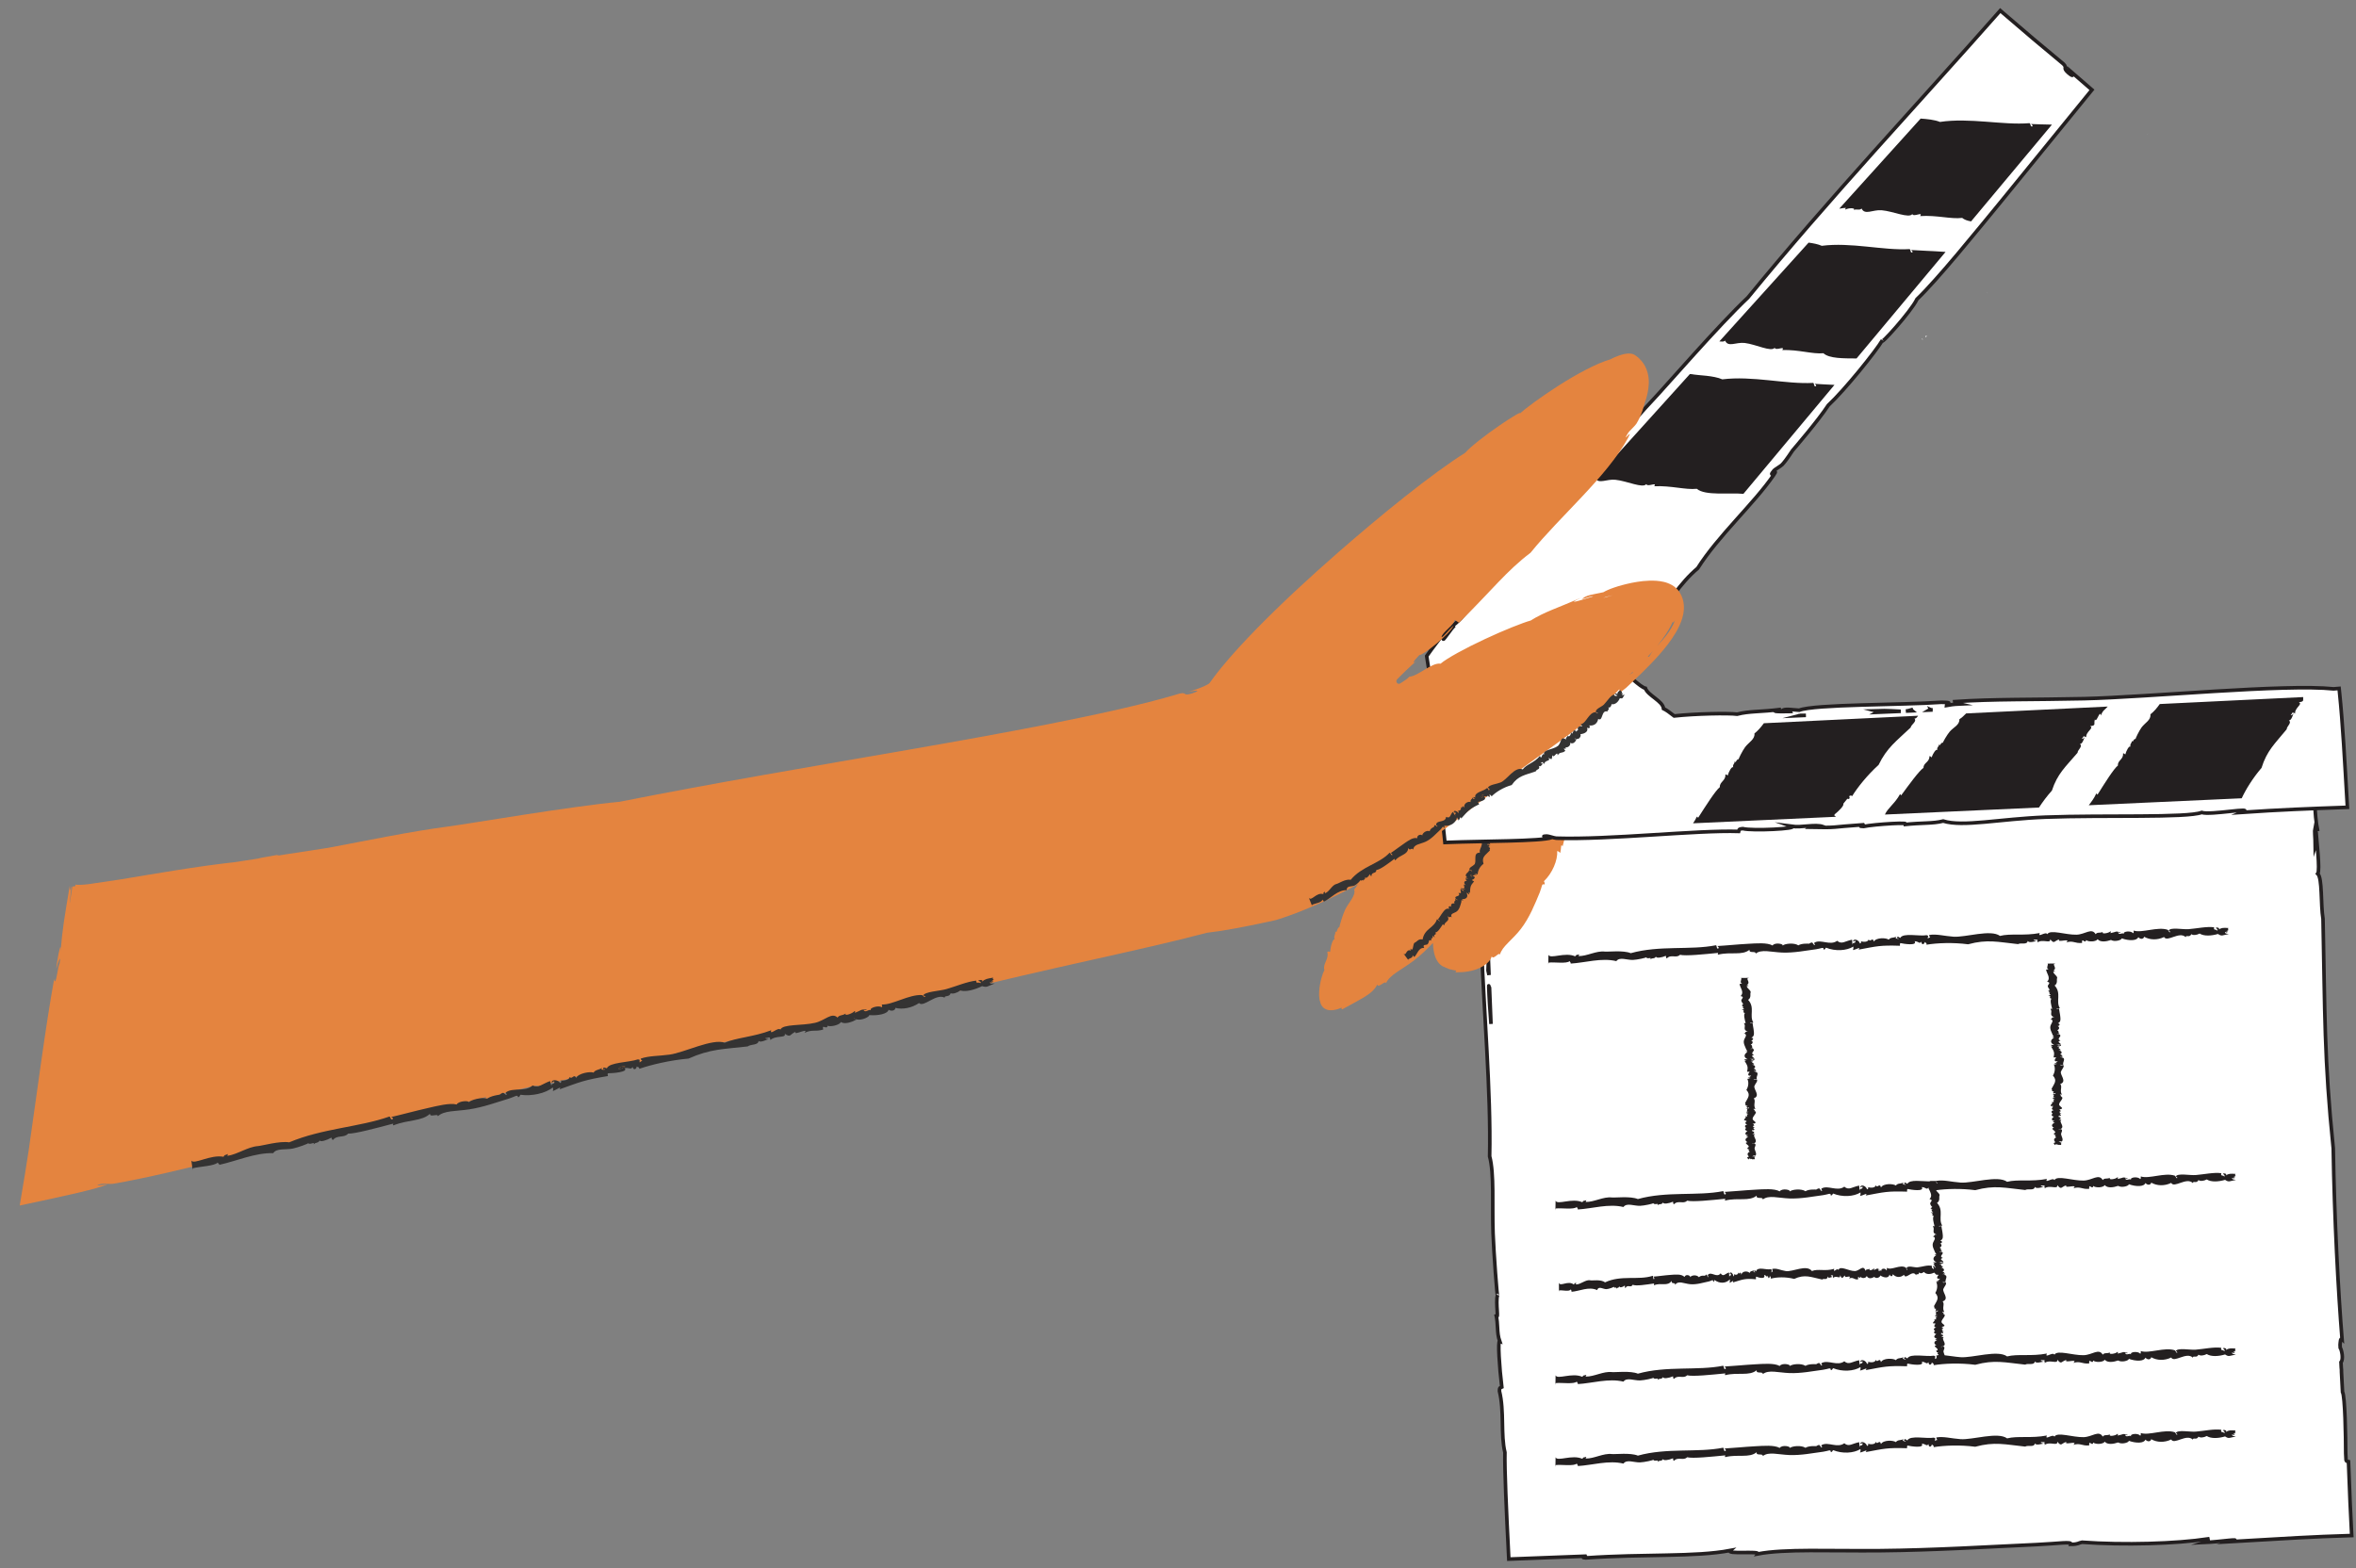 <svg xmlns="http://www.w3.org/2000/svg" xmlns:xlink="http://www.w3.org/1999/xlink" xmlns:serif="http://www.serif.com/" width="100%" height="100%" viewBox="0 0 655 436" xml:space="preserve" style="fill-rule:evenodd;clip-rule:evenodd;stroke-miterlimit:10;"><rect x="0" y="0" width="655" height="436" fill="#808080" stroke="none"/>    <g id="Layer-1" serif:id="Layer 1" transform="matrix(1,0,0,1,-211,-180)">        <g transform="matrix(1,0,0,1,624.886,554.514)">            <path d="M0,-100.423C-0.001,-100.47 0.113,-100.176 0.227,-99.859L0.63,-89.816C0.343,-93.425 0.099,-96.994 0,-100.423M-0.105,-108.113L0.083,-103.421C0.025,-103.745 -0.061,-104.134 -0.196,-104.687C-0.141,-105.768 -0.117,-106.926 -0.105,-108.113M-0.975,-129.744C-1.12,-132.352 -1.225,-134.561 -1.23,-136.094L-0.975,-129.744ZM239.897,51.93C239.617,46.876 239.348,40.649 239.024,31.835C238.795,31.751 238.514,31.988 238.35,31.482L238.252,29.594C238.247,24.931 238.063,13.705 237.366,12.521L237.078,6.974C237.089,6.549 237.074,6.154 237.015,5.752L236.937,4.247C237.671,3.483 237.172,0.86 236.728,0.216L236.684,-0.625C236.771,-1.449 236.778,-2.544 237.238,-2.122C236.166,-15.396 235.086,-35.926 234.788,-55.25C232.235,-80.131 232.491,-93.171 231.943,-119.026C231.266,-123.106 231.788,-130.308 230.472,-131.594C231.181,-132.475 230.131,-141.176 230.014,-143.298C230.099,-141.317 230.07,-139.722 229.792,-138.964C229.756,-142.324 229.506,-143.285 229.713,-144.309C229.99,-141.943 230.007,-145.674 230.489,-143.397C229.416,-148.274 229.679,-154.857 229.462,-158.148L229.397,-159.138L228.436,-159.046C226.997,-158.908 226.188,-158.7 226.401,-158.287C220.906,-159.401 221.453,-158.336 214.693,-157.477C218.96,-158.895 198.744,-155.781 205.935,-157.654C196.525,-156.378 195.188,-157.202 185.604,-156.3C185.539,-156.013 186.035,-155.66 184.805,-155.511C181.745,-155.765 180.502,-155.572 180.569,-155.129C177.209,-155.451 167.657,-154.647 165.746,-153.793C162.348,-154.412 154.846,-153.626 149.022,-152.777C148.89,-152.762 148.762,-152.744 148.642,-152.722C148.632,-152.721 148.621,-152.719 148.612,-152.718C143.407,-152.936 134.586,-151.642 134.942,-151.249C125.581,-151.233 115.234,-150.431 113.8,-149.343C109.895,-149.843 106.346,-149.112 106.407,-148.677C98.941,-148.959 88.955,-148.237 80.74,-146.799C78.517,-147.322 73.762,-146.575 68.488,-145.825C63.208,-145.07 57.414,-144.319 52.926,-144.699C53.007,-144.105 47.88,-144.507 46.105,-143.486C43.814,-143.61 39.419,-143.216 35.571,-142.549C29.579,-142.718 19.976,-141.842 11.994,-140.827C6.508,-140.97 6.269,-140.626 -1.915,-139.767C-0.364,-139.823 4.498,-140.199 2.941,-139.668C2.645,-139.874 -0.251,-139.611 -0.216,-139.391C0.466,-139.439 0.953,-139.471 1.292,-139.49L-1.358,-139.273L-1.336,-138.717L-3.031,-140.754C-3.014,-140.426 -2.682,-140.529 -2.63,-139.437C-2.285,-132.4 -2.264,-116.826 -1.501,-112.668C-1.746,-112.743 -1.712,-111.438 -2.038,-111.908C-1.683,-102.649 -1.04,-92.453 -0.505,-82.332C0.027,-72.205 0.445,-62.155 0.256,-53C1.555,-48.203 0.929,-39.47 1.208,-31.574C1.39,-26.401 2.348,-13.519 2.448,-14.409C1.834,-12.475 2.951,-6.693 1.996,-9.114C2.704,-6.251 2.172,-4.097 3.043,-1.602C2.495,-1.815 2.961,5.667 3.643,11.195C3.373,11.368 2.965,11.026 2.985,12.281C4.366,17.853 3.294,24.418 4.501,29.31C4.392,33.921 4.898,45.512 5.53,57.942L5.583,58.978L6.595,58.94C13.434,58.679 20.543,58.407 26.892,58.165C27.05,58.429 25.42,58.588 26.977,58.642C43.424,57.492 57.239,58.458 67.165,56.582C65.863,57.731 75.426,56.633 74.805,57.529C82.295,56.095 94.754,56.766 108.797,56.637C123.793,56.5 139.185,55.545 152.252,54.949C158.716,54.655 162.129,53.995 161.843,54.871C163.946,54.872 163.893,54.478 164.943,54.286C176.518,55.131 191.212,54.699 199.995,53.359C200.15,53.772 199.891,54.11 199.104,54.35C203.323,54.177 210.045,53.05 206.534,54.103C222.003,53.211 228.982,52.741 239.425,52.441L239.924,52.426L239.897,51.93Z" style="fill:white;fill-rule:nonzero;"></path>        </g>        <g transform="matrix(1,0,0,1,624.886,554.514)">            <path d="M0,-100.423C-0.001,-100.47 0.113,-100.176 0.227,-99.859L0.63,-89.816C0.343,-93.425 0.099,-96.994 0,-100.423ZM-0.105,-108.113L0.083,-103.421C0.025,-103.745 -0.061,-104.134 -0.196,-104.687C-0.141,-105.768 -0.117,-106.926 -0.105,-108.113ZM-0.975,-129.744C-1.12,-132.352 -1.225,-134.561 -1.23,-136.094L-0.975,-129.744ZM239.897,51.93C239.617,46.876 239.348,40.649 239.024,31.835C238.795,31.751 238.514,31.988 238.35,31.482L238.252,29.594C238.247,24.931 238.063,13.705 237.366,12.521L237.078,6.974C237.089,6.549 237.074,6.154 237.015,5.752L236.937,4.247C237.671,3.483 237.172,0.86 236.728,0.216L236.684,-0.625C236.771,-1.449 236.778,-2.544 237.238,-2.122C236.166,-15.396 235.086,-35.926 234.788,-55.25C232.235,-80.131 232.491,-93.171 231.943,-119.026C231.266,-123.106 231.788,-130.308 230.472,-131.594C231.181,-132.475 230.131,-141.176 230.014,-143.298C230.099,-141.317 230.07,-139.722 229.792,-138.964C229.756,-142.324 229.506,-143.285 229.713,-144.309C229.99,-141.943 230.007,-145.674 230.489,-143.397C229.416,-148.274 229.679,-154.857 229.462,-158.148L229.397,-159.138L228.436,-159.046C226.997,-158.908 226.188,-158.7 226.401,-158.287C220.906,-159.401 221.453,-158.336 214.693,-157.477C218.96,-158.895 198.744,-155.781 205.935,-157.654C196.525,-156.378 195.188,-157.202 185.604,-156.3C185.539,-156.013 186.035,-155.66 184.805,-155.511C181.745,-155.765 180.502,-155.572 180.569,-155.129C177.209,-155.451 167.657,-154.647 165.746,-153.793C162.348,-154.412 154.846,-153.626 149.022,-152.777C148.89,-152.762 148.762,-152.744 148.642,-152.722C148.632,-152.721 148.621,-152.719 148.612,-152.718C143.407,-152.936 134.586,-151.642 134.942,-151.249C125.581,-151.233 115.234,-150.431 113.8,-149.343C109.895,-149.843 106.346,-149.112 106.407,-148.677C98.941,-148.959 88.955,-148.237 80.74,-146.799C78.517,-147.322 73.762,-146.575 68.488,-145.825C63.208,-145.07 57.414,-144.319 52.926,-144.699C53.007,-144.105 47.88,-144.507 46.105,-143.486C43.814,-143.61 39.419,-143.216 35.571,-142.549C29.579,-142.718 19.976,-141.842 11.994,-140.827C6.508,-140.97 6.269,-140.626 -1.915,-139.767C-0.364,-139.823 4.498,-140.199 2.941,-139.668C2.645,-139.874 -0.251,-139.611 -0.216,-139.391C0.466,-139.439 0.953,-139.471 1.292,-139.49L-1.358,-139.273L-1.336,-138.717L-3.031,-140.754C-3.014,-140.426 -2.682,-140.529 -2.63,-139.437C-2.285,-132.4 -2.264,-116.826 -1.501,-112.668C-1.746,-112.743 -1.712,-111.438 -2.038,-111.908C-1.683,-102.649 -1.04,-92.453 -0.505,-82.332C0.027,-72.205 0.445,-62.155 0.256,-53C1.555,-48.203 0.929,-39.47 1.208,-31.574C1.39,-26.401 2.348,-13.519 2.448,-14.409C1.834,-12.475 2.951,-6.693 1.996,-9.114C2.704,-6.251 2.172,-4.097 3.043,-1.602C2.495,-1.815 2.961,5.667 3.643,11.195C3.373,11.368 2.965,11.026 2.985,12.281C4.366,17.853 3.294,24.418 4.501,29.31C4.392,33.921 4.898,45.512 5.53,57.942L5.583,58.978L6.595,58.94C13.434,58.679 20.543,58.407 26.892,58.165C27.05,58.429 25.42,58.588 26.977,58.642C43.424,57.492 57.239,58.458 67.165,56.582C65.863,57.731 75.426,56.633 74.805,57.529C82.295,56.095 94.754,56.766 108.797,56.637C123.793,56.5 139.185,55.545 152.252,54.949C158.716,54.655 162.129,53.995 161.843,54.871C163.946,54.872 163.893,54.478 164.943,54.286C176.518,55.131 191.212,54.699 199.995,53.359C200.15,53.772 199.891,54.11 199.104,54.35C203.323,54.177 210.045,53.05 206.534,54.103C222.003,53.211 228.982,52.741 239.425,52.441L239.924,52.426L239.897,51.93Z" style="fill:none;fill-rule:nonzero;stroke:rgb(35,31,32);stroke-width:1px;"></path>        </g>        <g transform="matrix(1,0,0,1,599.385,405.212)">            <path d="M0,-0.028C-0.109,-0.071 -0.215,-0.125 -0.227,-0.097C-0.085,-0.043 0.046,0.035 0.184,0.097C0.186,0.012 0.084,0.009 0,-0.028" style="fill:rgb(228,132,63);fill-rule:nonzero;"></path>        </g>        <g transform="matrix(1,0,0,1,595.495,398.947)">            <path d="M0,16.821C0.007,16.809 0.087,16.926 0.161,17.048C-0.281,17.869 -0.739,18.723 -1.209,19.608C-0.879,18.63 -0.508,17.679 0,16.821M1.301,14.948C1.09,15.334 0.872,15.735 0.651,16.142C0.642,16.04 0.613,15.913 0.556,15.724C0.821,15.49 1.065,15.225 1.301,14.948M4.352,9.449C4.664,8.787 4.953,8.237 5.242,7.881C5.018,8.274 4.718,8.801 4.352,9.449M58.703,-25.822L59.478,-27.867L58.303,-27.729C58.551,-30.179 58.986,-32.67 59.364,-35.993C58.897,-37.064 59.755,-38.958 58.5,-39.287C59.254,-39.524 58.596,-41.798 58.565,-42.352C58.566,-41.833 58.467,-41.413 58.155,-41.21C58.268,-42.091 58.056,-42.338 58.308,-42.611C58.483,-41.995 58.659,-42.978 59.044,-42.388C58.658,-42.955 58.55,-43.61 58.538,-44.251L58.518,-45.248L57.516,-44.954C56.184,-44.562 54.836,-44.67 55.238,-43.771C53.428,-44.822 53.883,-43.808 52.287,-42.969C53.051,-44.337 48.434,-41.312 49.869,-43.125C47.672,-41.883 47.092,-42.677 44.751,-41.802C44.807,-41.523 45.031,-41.178 44.738,-41.033C43.85,-41.281 43.566,-41.093 43.696,-40.66C42.711,-40.973 40.353,-40.198 40.047,-39.354C38.961,-39.984 37.085,-39.176 35.717,-38.316C34.277,-38.555 32.223,-37.282 32.404,-36.874C31.752,-36.881 31.094,-36.834 30.476,-36.742L29.868,-36.651L29.573,-35.642C29.082,-33.958 29.055,-32.408 29.775,-31.942C28.79,-31.153 29.136,-30.127 29.605,-30.015C29.03,-29.195 28.631,-28.178 28.437,-27.077C27.545,-27.07 26.56,-26.898 25.704,-26.678C24.248,-27.309 21.66,-26.661 21.723,-26.218C19.426,-26.843 16.883,-26.927 15.915,-26.244L14.943,-25.559L14.954,-25.52C15.003,-25.347 15.08,-25.203 15.189,-25.092C14.039,-24.396 14.154,-23.226 14.595,-23.03C13.057,-21.397 12.055,-18.76 12.1,-16.09C10.281,-15.655 11.82,-10.105 9.439,-8.573C10.081,-8.212 8.751,-7.339 9.526,-6.279C8.991,-5.851 8.633,-4.63 8.675,-3.324C7.43,-2.129 6.653,0.535 6.355,3.014C5.193,4.054 5.534,4.364 5.026,6.771C5.248,6.405 5.706,5.086 6.035,5.847C5.742,5.739 5.515,6.558 5.779,6.735C5.849,6.553 5.901,6.425 5.94,6.338L5.707,7.072C5.707,7.072 5.676,7.125 5.621,7.221C5.128,6.89 4.612,6.602 4.075,6.362C4.074,6.385 4.07,6.411 4.05,6.448C3.13,8.256 0.288,11.962 0.46,13.278C0.176,13.157 -0.019,13.483 -0.327,13.234C-2.826,17.962 -4.582,24.051 -8.014,28.389C-7.478,30.054 -9.57,31.966 -10.556,34.03C-11.207,35.381 -12.283,38.956 -12.046,38.769C-12.94,39.041 -12.738,40.896 -13.297,39.949C-13.05,40.918 -13.885,41.286 -13.414,42.222C-13.919,41.975 -14.575,44.056 -14.7,45.713C-14.985,45.671 -15.33,45.45 -15.485,45.785C-14.939,47.671 -16.859,49.088 -16.286,50.763C-16.787,51.715 -17.55,53.883 -17.742,56.713C-17.751,57.072 -17.76,57.437 -17.769,57.807C-17.73,58.193 -17.691,58.585 -17.652,58.979C-17.558,59.39 -17.436,59.806 -17.287,60.225C-17.068,60.678 -16.749,61.154 -16.272,61.448C-15.319,62.069 -14.353,61.973 -13.594,61.867C-12.813,61.735 -12.129,61.496 -11.5,61.235C-11.363,61.471 -11.807,61.755 -11.317,61.679C-9.049,60.439 -7.116,59.421 -5.391,58.397C-3.69,57.368 -2.302,56.295 -1.604,54.792C-1.259,55.928 0.484,53.579 0.857,54.389C1.861,52.083 5.293,50.631 8.56,48.136C10.494,46.663 12.254,44.945 13.879,43.226C13.894,44.034 13.981,44.949 14.189,45.938C14.332,46.577 14.537,47.252 14.9,47.921C15.253,48.582 15.79,49.26 16.541,49.693C17.206,50.019 17.814,50.255 18.442,50.509C19.105,50.653 19.737,50.854 20.364,50.92C20.367,51.19 19.865,51.252 20.306,51.395C22.762,51.424 24.937,51.052 26.682,50.266C28.407,49.482 29.763,48.445 30.237,46.964C30.456,47.509 30.922,47.202 31.39,46.852C31.854,46.5 32.268,46.066 32.518,46.448C32.835,45.297 33.671,44.297 34.76,43.193C35.831,42.083 37.149,40.865 38.289,39.379C40.748,36.207 42.257,32.354 43.576,29.188C44.229,27.614 44.098,26.556 44.846,27.009C45.14,26.538 44.781,26.377 44.748,26.056C47.095,23.827 48.595,20.217 48.43,17.665C48.83,17.789 49.11,17.979 49.233,18.256C49.605,17.206 49.365,15.207 49.917,16.427C51.471,10.368 51.551,9.363 54.022,3.138C53.814,3.045 53.521,3.006 53.435,2.831C53.483,2.68 53.532,2.528 53.579,2.379C54.176,1.303 55.399,-1.416 54.862,-1.892C55.002,-2.395 55.136,-2.911 55.264,-3.438C55.275,-3.474 55.289,-3.51 55.29,-3.549C55.326,-3.699 55.362,-3.852 55.397,-4.004C56.17,-4.028 55.984,-4.75 55.622,-5.006C55.639,-5.085 55.655,-5.166 55.672,-5.246C55.834,-5.428 55.956,-5.679 56.352,-5.481C56.716,-8.986 57.38,-14.281 58.422,-19.285C58.163,-21.313 58.079,-23.03 58.11,-24.633C58.321,-25.041 58.56,-25.445 58.703,-25.822" style="fill:rgb(228,132,63);fill-rule:nonzero;"></path>        </g>        <g transform="matrix(1,0,0,1,626.538,408.89)">            <path d="M0,0.002L-0.002,0L0,0.002Z" style="fill:rgb(52,51,51);fill-rule:nonzero;"></path>        </g>        <g transform="matrix(1,0,0,1,626.062,409.052)">            <path d="M0,-0.077C0.006,0.083 0.641,-0.029 0.476,-0.16C0.355,-0.119 0.201,-0.088 0,-0.077" style="fill:rgb(52,51,51);fill-rule:nonzero;"></path>        </g>        <g transform="matrix(1,0,0,1,620.035,423.04)">            <path d="M0,0.716C0.555,0.845 -0.26,-0.129 -0.055,0.175C-0.331,0.23 -0.393,0.374 0,0.716" style="fill:rgb(52,51,51);fill-rule:nonzero;"></path>        </g>        <g transform="matrix(1,0,0,1,619.98,423.26)">            <path d="M0,-0.045C-0.276,0.01 -0.338,0.154 0.055,0.496C0.61,0.625 -0.205,-0.349 0,-0.045M6.271,-23.997C6.539,-23.485 6.961,-23.474 6.179,-23.11C6.669,-22.613 6.762,-21.989 5.95,-21.617C6.398,-21.371 6.438,-21.088 6.063,-20.951C7.13,-20.817 6.138,-20.512 6.861,-20.499C5.066,-19.999 8.166,-18.945 6.562,-18.731C7.397,-18.157 7.22,-17.506 6.237,-17.117C6.713,-17.081 7.178,-16.808 6.275,-16.643C7.304,-16.456 7.15,-15.784 6.302,-15.284C6.745,-15.257 7.258,-14.612 6.558,-14.369L6.556,-14.371L6.558,-14.368C6.437,-14.327 6.283,-14.296 6.082,-14.285C6.088,-14.125 6.723,-14.237 6.558,-14.368L6.558,-14.369C6.911,-13.94 7.046,-13.403 6.099,-13.328C6.788,-13.098 6.679,-12.482 6.05,-12.376C6.496,-12.302 6.571,-12.205 6.035,-12.103C6.068,-12.017 6.463,-11.976 6.741,-11.921C6.737,-11.285 5.805,-11.384 6.19,-10.688C5.018,-11.405 6.208,-9.829 5.215,-10.324C5.44,-9.838 6.514,-9.616 4.91,-9.634C6.305,-9.344 4.441,-9.11 5.465,-8.391C5.15,-8.624 4.885,-8.446 4.775,-8.631C4.507,-8.633 4.685,-8.524 4.498,-8.354C4.816,-8.318 4.95,-8.388 4.999,-8.506C4.972,-8.376 5.407,-7.677 4.666,-7.824C5.847,-7.408 4.868,-7.202 5.248,-6.817C3.974,-5.442 2.857,-5.034 3.465,-3.092C2.309,-2.229 1.869,-1.036 1.81,-0.12C1.235,-0.448 1.327,-0.203 0.898,-0.409C1.363,-0.245 2.071,0.445 0.806,-0.159C1.418,0.316 0.599,-0.032 0.406,0.232C1.728,0.638 0.542,1.314 0.226,1.405C0.233,1.497 0.593,1.665 0.838,1.807C-0.272,3.046 -0.192,3.342 -0.326,5.054C-1.02,4.343 -0.438,5.223 -0.526,5.493C-0.684,5.329 -0.953,5.135 -1.307,4.915C-0.674,5.987 -1.198,6.811 -2.542,6.751C-2.446,6.901 -2.123,7.128 -2.244,7.206C-2.939,6.684 -2.596,7.194 -2.729,7.608C-2.988,8.443 -3.191,9.541 -3.973,10.149C-4.703,10.726 -5.97,10.663 -5.353,11.832C-5.99,11.223 -5.752,12.241 -6.532,11.44C-5.751,12.98 -7.279,12.788 -7.487,14.02C-7.624,14.026 -7.636,13.871 -7.837,13.693C-8.459,14.655 -9.266,16.011 -9.917,15.99C-9.436,16.934 -10.672,16.248 -10.118,17.338C-10.197,17.371 -10.457,17.066 -10.659,16.87C-10.592,17.448 -10.816,17.905 -11.185,17.492C-10.758,18.178 -11.291,17.809 -11.004,18.384C-11.498,17.628 -11.138,18.554 -11.713,18.115C-11.577,18.177 -11.848,19.091 -12.112,19.289C-12.503,19.607 -13.623,19.185 -13.037,20.295C-13.866,20.241 -14.325,20.679 -14.694,21.233C-15.073,21.772 -15.359,22.433 -15.795,22.829C-16.024,22.514 -16.099,22.553 -16.294,22.316C-15.997,23.074 -17.215,23.164 -17.493,23.525C-17.536,23.581 -17.236,23.933 -17.248,23.952L-18.817,21.819C-17.927,22.765 -18.202,20.465 -16.713,21.047C-16.985,20.501 -16.79,20.785 -16.781,20.437C-16.781,20.437 -16.72,20.546 -16.656,20.65C-16.592,20.755 -16.525,20.857 -16.525,20.857C-15.894,20.523 -16.254,18.922 -15.508,18.759C-15.223,18.699 -14.546,17.627 -13.481,17.958C-13.227,16.469 -12.433,15.62 -11.547,14.892C-10.668,14.164 -9.806,13.444 -9.494,12.322C-9.331,12.35 -8.814,12.947 -8.713,12.873C-8.634,12.726 -9.285,12.321 -9.279,12.434C-8.789,11.908 -8.383,11.074 -7.838,10.395C-7.467,9.913 -6.998,9.177 -6.041,9.43C-6.643,8.683 -5.718,8.522 -5.441,8.899C-5.764,8.399 -5.449,7.724 -4.596,7.969C-4.882,7.405 -4.383,7.121 -4.343,7.091C-4.324,7.081 -4.569,6.731 -4.408,6.72C-4.371,6.718 -3.769,7.04 -3.764,7.025C-3.713,6.831 -4.19,6.84 -4.316,6.545C-4.722,5.639 -2.702,6.211 -3.493,4.981C-2.336,5.354 -3.026,4.534 -2.951,3.944L-1.739,4.718C-2.561,4.136 -1.713,4.478 -2.439,3.962C-2.752,3.797 -2.395,4.089 -2.52,4.142C-3.334,3.506 -2.375,3.637 -1.694,4.042C-1.691,3.906 -1.975,3.699 -2.165,3.653C-1.887,3.609 -1.544,3.376 -2.217,2.88C-1.315,3.315 -2.706,2.218 -1.439,2.89C-2.335,2.128 -1.753,1.565 -1.165,1.693C-1.712,1.173 -1.261,1.246 -1.554,0.745C-1.282,1.103 -1.044,1.109 -0.877,0.964C-1.084,0.855 -1.068,0.951 -1.133,0.972C-1.819,0.536 -1.268,0.738 -1.043,0.728C-2.268,-0.187 -0.532,-0.669 -0.55,-1.316C-0.298,-1.402 -0.201,-1.231 0.338,-0.966C0.242,-1.069 0.148,-1.172 0.189,-1.251C0.002,-1.301 -0.186,-1.353 -0.485,-1.497C-0.496,-2.108 0.372,-2.346 0.924,-2.902C1.261,-3.266 1.187,-4.091 1.193,-4.825C1.203,-5.561 1.39,-6.18 2.454,-6.198C2.132,-7.158 3.287,-7.918 2.936,-9.281C4.315,-8.719 2.542,-9.852 3.479,-9.751C2.21,-10.264 4.167,-11.042 4.35,-11.905C4.5,-12.578 2.714,-13.383 4.67,-13.382C4.058,-13.63 4.533,-13.7 4.186,-14.036C4.845,-13.773 4.675,-14.413 4.171,-14.625C4.275,-14.709 4.381,-14.596 4.648,-14.574C4.444,-15.107 4.085,-14.981 4.629,-15.364C4.985,-15.304 4.537,-15.289 4.634,-15.167C5.495,-15.195 4.593,-15.487 5.102,-15.587C4.357,-15.561 4.291,-16.235 5.085,-16.315C5.045,-16.395 4.648,-16.399 4.366,-16.428C5.312,-17.006 3.498,-18.345 4.61,-19.083C4.652,-19.111 5.317,-19.188 5.318,-19.21C5.322,-19.347 4.769,-19.159 4.845,-19.147C3.84,-19.308 4.773,-20.247 4.658,-20.71C4.533,-21.361 3.964,-22.136 4.31,-22.713C5.264,-22.674 4.777,-22.915 5.233,-22.974C5.284,-23.112 4.544,-22.91 4.527,-22.858C4.176,-22.815 4.503,-23.256 4.972,-23.087C4.414,-23.329 4.501,-23.455 4.598,-23.845C4.818,-23.825 5.039,-23.805 5.076,-23.888C5.43,-23.924 5.49,-23.529 5.566,-23.866C5.872,-23.878 5.912,-23.696 5.599,-23.668C6.151,-23.585 6.174,-23.894 6.271,-23.997" style="fill:rgb(52,51,51);fill-rule:nonzero;"></path>        </g>        <g transform="matrix(1,0,0,1,617.815,426.909)">            <path d="M0,0.004C-0.059,-0.01 -0.111,-0.012 -0.14,0.013C-0.1,0.016 -0.051,0.012 0,0.004" style="fill:rgb(52,51,51);fill-rule:nonzero;"></path>        </g>        <g transform="matrix(1,0,0,1,785.779,198.798)">            <path d="M0,0.274C-0.107,0.174 -0.214,0.08 -0.316,0C-0.212,0.09 -0.105,0.183 0,0.274Z" style="fill:white;fill-rule:nonzero;stroke:rgb(35,31,32);stroke-width:1px;"></path>        </g>        <g transform="matrix(1,0,0,1,659.926,232.095)">            <path d="M0,132.999C-0.201,133.084 -0.221,132.934 -0.028,132.56L0,132.999ZM51.591,146.803C51.983,146.807 52.512,146.81 53.138,146.81L50.938,146.905C51.093,146.862 51.293,146.826 51.591,146.803M79.508,145.676L73.041,145.954C73.294,145.828 73.175,145.685 72.54,145.522C76.179,145.395 78.019,145.643 79.508,145.676M82.686,145.539L80.933,145.615C81.415,145.554 81.911,145.449 82.479,145.269C82.518,145.375 82.594,145.462 82.686,145.539M87.545,145.136C87.706,145.217 88.012,145.262 88.366,145.295L87.386,145.337C87.506,145.266 87.561,145.198 87.545,145.136M203.611,171.113C202.931,159.578 202.411,149.276 201.491,140.406L201.377,139.309L200.362,139.393C200.178,139.408 200.01,139.421 199.842,139.435C186.343,138.015 148.386,141.748 130.499,142.16C116.611,142.479 105.153,142.239 94.464,142.989C94.478,143.32 95.16,143.482 95.853,143.642C94.152,143.715 93.167,143.889 92.201,144.063C92.226,143.461 94.392,143.202 90.752,143.174C79.897,143.957 55.55,143.683 51.277,145.377C49.055,145.277 47.274,144.771 46.333,145.621C47.306,145.627 48.772,145.507 48.858,145.737C44.89,145.826 42.732,145.704 46.227,145.147C40.522,145.879 37.469,145.582 34.03,146.473C31.508,146.16 22.457,146.329 16.527,146.972C15.305,146.005 14.258,145.266 13.553,144.934C13.39,142.815 9.203,141.289 8.518,139.276C7.165,138.994 3.199,135.215 0.597,132.544C0.854,132.304 1.165,131.982 1.542,131.541C1.316,131.764 0.974,132.122 0.587,132.535C0.459,132.403 0.335,132.275 0.214,132.149C0.385,131.882 0.607,131.566 0.905,131.181C1.74,131.414 7.487,125.851 7.792,123.872C6.364,125.475 6.104,126.507 5.448,126.746C5.228,125.617 8.031,123.641 7.726,122.432L8.999,123.151C15.37,115.013 17.989,110.208 23.064,105.891C28.738,96.897 38.707,87.943 44.16,80.004C45.905,77.464 42.12,81.441 44.306,78.685C44.468,78.482 46.192,77.459 46.505,77.127C47.874,75.671 49.182,73.45 49.419,73.172C49.988,72.502 56.547,64.899 59.365,60.586C63.925,56.354 72.66,45.509 74.423,42.488C73.301,44.556 82.442,34.471 84.014,31.099C89.753,25.595 100.211,12.677 107.522,3.772C116.131,-6.803 124.877,-17.545 131.949,-26.232L132.667,-27.113L131.818,-27.85C129.387,-29.959 127.57,-31.535 125.853,-33.024C126.975,-31.981 128.202,-30.077 126.097,-31.862C124.382,-33.39 125.948,-33.065 124.728,-34.313C119.221,-38.85 113.628,-43.592 107.915,-48.517L107.178,-49.153L106.543,-48.433C84.548,-23.494 59.589,3.046 36.999,30.66C29.005,38.177 14.057,55.437 10.772,58.898C4.676,65.323 -1.029,72.622 -6.84,79.668L-14.655,88.397C-14.56,88.113 -14.447,87.811 -14.399,87.755C-16.382,90.277 -16.824,90.542 -17.425,91.49L-20.981,95.462C-26.945,101.457 -33.194,108.906 -37.902,114.361L-42.841,119.878C-43.881,120.946 -44.668,121.638 -45.12,121.805L-44.882,122.157L-45.315,122.641L-47.177,125.123C-48.803,127.169 -45.498,122.643 -45.794,122.523C-46.734,123.707 -46.482,123.005 -46.221,122.291C-48.954,125.817 -50.57,127.867 -52.042,129.981L-52.279,130.321L-52.233,130.663C-52.021,132.248 -51.751,133.812 -51.346,135.791C-52.175,132.067 -51.741,140.04 -51.429,139.614C-51.506,138.63 -51.044,135.67 -50.854,138.187C-51.255,138.808 -50.285,143.824 -51.406,142.142C-50.735,152.793 -48.706,168.028 -47.41,180.278C-47.38,180.566 -47.35,180.865 -47.316,181.198L-47.219,182.152L-46.266,182.113C-37.32,181.75 -20.225,181.844 -17.539,180.774C-17.747,180.858 -21.453,180.458 -18.877,180.355C-18.474,180.34 -16.807,180.936 -16.252,180.955C-1.359,181.44 22.561,178.684 34.517,179.073C34.646,178.785 34.158,178.408 35.595,178.302C38.253,178.979 51.059,178.334 49.188,177.67C52.005,178.054 55.753,176.976 57.94,177.743C55.831,177.937 54.696,177.537 54.227,177.917C62.515,178.089 59.508,177.865 69.063,177.226C69.239,177.487 67.342,177.68 69.167,177.702C72.065,177.063 83.559,176.371 80.285,177.184C85.725,176.586 88.305,176.957 91.304,176.191C96.779,177.9 107.06,175.587 119.772,175.108C135.991,174.494 159.048,175.363 163.175,173.809C165.572,174.646 178.389,172.131 174.397,173.768C184.377,173.08 193.772,172.709 202.439,172.413L203.685,172.37L203.611,171.113Z" style="fill:white;fill-rule:nonzero;"></path>        </g>        <g transform="matrix(1,0,0,1,659.926,232.095)">            <path d="M0,132.999C-0.201,133.084 -0.221,132.934 -0.028,132.56L0,132.999ZM51.591,146.803C51.983,146.807 52.512,146.81 53.138,146.81L50.938,146.905C51.093,146.862 51.293,146.826 51.591,146.803ZM79.508,145.676L73.041,145.954C73.294,145.828 73.175,145.685 72.54,145.522C76.179,145.395 78.019,145.643 79.508,145.676ZM82.686,145.539L80.933,145.615C81.415,145.554 81.911,145.449 82.479,145.269C82.518,145.375 82.594,145.462 82.686,145.539ZM87.545,145.136C87.706,145.217 88.012,145.262 88.366,145.295L87.386,145.337C87.506,145.266 87.561,145.198 87.545,145.136ZM203.611,171.113C202.931,159.578 202.411,149.276 201.491,140.406L201.377,139.309L200.362,139.393C200.178,139.408 200.01,139.421 199.842,139.435C186.343,138.015 148.386,141.748 130.499,142.16C116.611,142.479 105.153,142.239 94.464,142.989C94.478,143.32 95.16,143.482 95.853,143.642C94.152,143.715 93.167,143.889 92.201,144.063C92.226,143.461 94.392,143.202 90.752,143.174C79.897,143.957 55.55,143.683 51.277,145.377C49.055,145.277 47.274,144.771 46.333,145.621C47.306,145.627 48.772,145.507 48.858,145.737C44.89,145.826 42.732,145.704 46.227,145.147C40.522,145.879 37.469,145.582 34.03,146.473C31.508,146.16 22.457,146.329 16.527,146.972C15.305,146.005 14.258,145.266 13.553,144.934C13.39,142.815 9.203,141.289 8.518,139.276C7.165,138.994 3.199,135.215 0.597,132.544C0.854,132.304 1.165,131.982 1.542,131.541C1.316,131.764 0.974,132.122 0.587,132.535C0.459,132.403 0.335,132.275 0.214,132.149C0.385,131.882 0.607,131.566 0.905,131.181C1.74,131.414 7.487,125.851 7.792,123.872C6.364,125.475 6.104,126.507 5.448,126.746C5.228,125.617 8.031,123.641 7.726,122.432L8.999,123.151C15.37,115.013 17.989,110.208 23.064,105.891C28.738,96.897 38.707,87.943 44.16,80.004C45.905,77.464 42.12,81.441 44.306,78.685C44.468,78.482 46.192,77.459 46.505,77.127C47.874,75.671 49.182,73.45 49.419,73.172C49.988,72.502 56.547,64.899 59.365,60.586C63.925,56.354 72.66,45.509 74.423,42.488C73.301,44.556 82.442,34.471 84.014,31.099C89.753,25.595 100.211,12.677 107.522,3.772C116.131,-6.803 124.877,-17.545 131.949,-26.232L132.667,-27.113L131.818,-27.85C129.387,-29.959 127.57,-31.535 125.853,-33.024C126.975,-31.981 128.202,-30.077 126.097,-31.862C124.382,-33.39 125.948,-33.065 124.728,-34.313C119.221,-38.85 113.628,-43.592 107.915,-48.517L107.178,-49.153L106.543,-48.433C84.548,-23.494 59.589,3.046 36.999,30.66C29.005,38.177 14.057,55.437 10.772,58.898C4.676,65.323 -1.029,72.622 -6.84,79.668L-14.655,88.397C-14.56,88.113 -14.447,87.811 -14.399,87.755C-16.382,90.277 -16.824,90.542 -17.425,91.49L-20.981,95.462C-26.945,101.457 -33.194,108.906 -37.902,114.361L-42.841,119.878C-43.881,120.946 -44.668,121.638 -45.12,121.805L-44.882,122.157L-45.315,122.641L-47.177,125.123C-48.803,127.169 -45.498,122.643 -45.794,122.523C-46.734,123.707 -46.482,123.005 -46.221,122.291C-48.954,125.817 -50.57,127.867 -52.042,129.981L-52.279,130.321L-52.233,130.663C-52.021,132.248 -51.751,133.812 -51.346,135.791C-52.175,132.067 -51.741,140.04 -51.429,139.614C-51.506,138.63 -51.044,135.67 -50.854,138.187C-51.255,138.808 -50.285,143.824 -51.406,142.142C-50.735,152.793 -48.706,168.028 -47.41,180.278C-47.38,180.566 -47.35,180.865 -47.316,181.198L-47.219,182.152L-46.266,182.113C-37.32,181.75 -20.225,181.844 -17.539,180.774C-17.747,180.858 -21.453,180.458 -18.877,180.355C-18.474,180.34 -16.807,180.936 -16.252,180.955C-1.359,181.44 22.561,178.684 34.517,179.073C34.646,178.785 34.158,178.408 35.595,178.302C38.253,178.979 51.059,178.334 49.188,177.67C52.005,178.054 55.753,176.976 57.94,177.743C55.831,177.937 54.696,177.537 54.227,177.917C62.515,178.089 59.508,177.865 69.063,177.226C69.239,177.487 67.342,177.68 69.167,177.702C72.065,177.063 83.559,176.371 80.285,177.184C85.725,176.586 88.305,176.957 91.304,176.191C96.779,177.9 107.06,175.587 119.772,175.108C135.991,174.494 159.048,175.363 163.175,173.809C165.572,174.646 178.389,172.131 174.397,173.768C184.377,173.08 193.772,172.709 202.439,172.413L203.685,172.37L203.611,171.113Z" style="fill:none;fill-rule:nonzero;stroke:rgb(35,31,32);stroke-width:1px;"></path>        </g>        <g transform="matrix(1,0,0,1,746.654,273.731)">            <path d="M0,-0.459L-0.336,-0.196C-0.272,-0.143 -0.206,-0.081 -0.136,0C-0.122,-0.221 -0.073,-0.358 0,-0.459" style="fill:white;fill-rule:nonzero;"></path>        </g>        <g transform="matrix(1,0,0,1,745.559,274.202)">            <path d="M0,0.192C-0.045,0.142 -0.075,0.075 -0.093,0L-0.273,0.142C-0.176,0.129 -0.084,0.137 0,0.192" style="fill:white;fill-rule:nonzero;"></path>        </g>        <g transform="matrix(1,0,0,1,807.882,217.187)">            <path d="M0,0.054C0.102,0.066 0.227,0.052 0.375,-0.012C0.286,-0.006 0.151,0.019 0,0.054" style="fill:white;fill-rule:nonzero;"></path>        </g>        <g transform="matrix(1,0,0,1,745.467,273.464)">            <path d="M0,0.739C0.017,0.814 0.048,0.881 0.093,0.931C0.009,0.876 -0.084,0.868 -0.18,0.88L0,0.739ZM1.187,-0.192C1.114,-0.09 1.065,0.047 1.051,0.268C0.981,0.186 0.915,0.124 0.851,0.072L1.187,-0.192Z" style="fill:white;fill-rule:nonzero;"></path>        </g>        <g transform="matrix(1,0,0,1,763.265,261.374)">            <path d="M0,0.13C0.101,0.124 0.22,0.088 0.352,0C0.267,0.021 0.14,0.069 0,0.13" style="fill:white;fill-rule:nonzero;"></path>        </g>        <g transform="matrix(1,0,0,1,724.16,216.734)">            <path d="M0,21.059C0.013,21.318 -0.37,21.402 -0.018,21.521C0.594,21.063 2.874,21.01 2.174,21.616C3.275,21.331 3.744,21.824 4.387,21.25C5.308,23.179 7.484,21.509 9.982,21.725C13.169,21.999 17.56,24.058 18.484,22.788C18.88,23.717 21.563,21.989 20.658,23.346C25.318,23.044 29.214,24.243 32.356,23.854C32.937,24.348 33.803,24.645 34.826,24.823L57.307,-2.085C55.172,-2.139 53.12,-2.167 51.352,-2.254C51.639,-2.314 52.29,-1.566 51.698,-1.56C51.243,-1.608 51.434,-2.339 51.075,-2.49C47.289,-2.18 43.149,-2.588 38.879,-2.905C34.618,-3.223 30.227,-3.445 26.17,-2.832C24.721,-3.436 22.525,-3.648 20.803,-3.764L-1.803,21.266C-1.413,21.295 -1.188,21.124 0,21.059" style="fill:rgb(35,31,32);fill-rule:nonzero;"></path>        </g>        <g transform="matrix(1,0,0,1,690.603,252.485)">            <path d="M0,22.221C0.85,24.18 3.028,22.58 5.469,22.877C8.585,23.255 12.83,25.456 13.77,24.215C14.133,25.158 16.809,23.516 15.886,24.844C20.46,24.692 24.244,26.017 27.333,25.731C28.975,27.246 33.052,27.15 36.543,27.18L61.29,-2.44C61.079,-2.454 60.866,-2.469 60.669,-2.483C57.45,-2.719 54.183,-2.791 51.56,-2.984C51.843,-3.038 52.457,-2.273 51.876,-2.28C51.431,-2.339 51.643,-3.068 51.295,-3.227C47.57,-3.004 43.52,-3.508 39.34,-3.923C35.168,-4.34 30.864,-4.662 26.876,-4.14C25.882,-4.59 24.519,-4.854 23.21,-5.025L-1.601,22.447C-0.91,22.432 -0.516,22.664 0,22.221" style="fill:rgb(35,31,32);fill-rule:nonzero;"></path>        </g>        <g transform="matrix(1,0,0,1,721.007,314.899)">            <path d="M0,-27.886C-2.027,-27.988 -3.97,-28.067 -5.654,-28.193C-5.359,-28.247 -4.75,-27.477 -5.352,-27.486C-5.811,-27.546 -5.565,-28.277 -5.92,-28.438C-9.785,-28.226 -13.962,-28.744 -18.275,-29.175C-22.58,-29.607 -27.024,-29.947 -31.19,-29.426C-33.543,-30.497 -38.036,-30.545 -39.014,-30.757C-39.413,-30.841 -39.804,-30.883 -40.191,-30.903L-66.439,-1.841C-65.458,-0.279 -63.326,-1.751 -60.912,-1.503C-57.687,-1.175 -53.264,0.96 -52.314,-0.295C-51.923,0.641 -49.187,-1.042 -50.118,0.3C-45.396,0.077 -41.464,1.343 -38.278,1.008C-35.955,3.017 -29.105,2.027 -25.316,2.414" style="fill:rgb(35,31,32);fill-rule:nonzero;"></path>        </g>        <g transform="matrix(1,0,0,1,720.926,381.291)">            <path d="M0,25.335L0.248,25.027C1.055,24.378 2.86,22.726 2.529,22.188L3.28,21.254C3.353,21.205 3.403,21.145 3.429,21.069L3.648,20.796C4.338,21.063 4.408,20.462 4.176,20.139L4.296,19.99C4.508,19.921 4.704,19.776 4.988,20.078C6.468,17.662 9.207,14.231 12.346,11.384C14.695,6.565 17.17,4.888 21.254,1C21.437,0.072 23.102,-0.652 22.298,-1.531C22.664,-1.4 23.026,-1.809 23.33,-2.284L-19.547,-0.204C-20.341,0.89 -21.2,1.877 -22.171,2.647C-21.957,4.235 -23.762,5.094 -24.774,6.455C-25.438,7.345 -26.728,9.866 -26.519,9.795C-27.263,9.698 -27.344,11.255 -27.665,10.301C-27.591,11.167 -28.312,11.159 -28.063,12.067C-28.429,11.698 -29.246,13.103 -29.603,14.336C-29.828,14.199 -30.073,13.903 -30.253,14.103C-30.104,15.76 -31.909,16.105 -31.78,17.548C-33.016,18.52 -35.771,22.877 -37.826,26.086C-38.055,25.969 -37.941,25.623 -38.21,25.843C-38.51,26.491 -38.863,27.075 -39.233,27.619L0.403,25.812C0.422,25.79 0.438,25.773 0.457,25.752C0.291,25.616 0.033,25.496 0,25.335" style="fill:rgb(35,31,32);fill-rule:nonzero;"></path>        </g>        <g transform="matrix(1,0,0,1,788.585,393.627)">            <path d="M0,-4.325C0.039,-5.22 1.555,-6.03 0.638,-6.806C1.367,-6.616 1.783,-8.348 2.001,-8.708C1.777,-8.382 1.514,-8.165 1.167,-8.179C1.638,-8.682 1.572,-8.934 1.899,-8.989C1.778,-8.522 2.35,-9.055 2.416,-8.509C2.165,-10.21 4.743,-11.19 3.474,-11.718C5.362,-11.932 4.375,-12.342 4.836,-13.621C5.275,-12.411 6.199,-16.482 6.507,-14.678C6.971,-16.146 7.661,-16.3 8.393,-17.176L-30.971,-15.267C-31.563,-14.641 -32.186,-14.08 -32.857,-13.632C-32.744,-12.062 -34.506,-11.416 -35.544,-10.198C-36.225,-9.402 -37.593,-7.084 -37.389,-7.131C-38.092,-7.304 -38.255,-5.796 -38.507,-6.76C-38.486,-5.909 -39.171,-5.993 -38.984,-5.083C-39.312,-5.481 -40.167,-4.199 -40.575,-3.036C-40.781,-3.193 -40.998,-3.508 -41.181,-3.332C-41.13,-1.702 -42.867,-1.558 -42.823,-0.139C-44.054,0.676 -46.916,4.626 -49.047,7.534C-49.26,7.396 -49.132,7.071 -49.401,7.256C-50.709,9.702 -52.802,11.082 -53.552,12.851L-10.716,10.897C-9.699,9.332 -8.479,7.695 -7.13,6.194C-5.564,1.443 -3.401,-0.332 0,-4.325" style="fill:rgb(35,31,32);fill-rule:nonzero;"></path>        </g>        <g transform="matrix(1,0,0,1,839.737,384.197)">            <path d="M0,9.313C1.499,4.498 3.64,2.667 6.988,-1.421C7.014,-2.323 8.521,-3.168 7.591,-3.932C8.324,-3.755 8.714,-5.507 8.928,-5.874C8.708,-5.542 8.448,-5.317 8.1,-5.325C8.565,-5.841 8.494,-6.093 8.821,-6.155C8.707,-5.683 9.273,-6.231 9.346,-5.682C9.07,-7.39 11.639,-8.427 10.359,-8.934C11.981,-9.152 11.478,-9.474 11.584,-10.382L-28.292,-8.448C-29.075,-7.335 -29.926,-6.332 -30.903,-5.575C-30.672,-4.012 -32.397,-3.24 -33.352,-1.947C-33.978,-1.101 -35.18,1.316 -34.978,1.253C-35.7,1.132 -35.749,2.65 -36.078,1.707C-35.99,2.555 -36.688,2.522 -36.429,3.416C-36.791,3.044 -37.556,4.387 -37.877,5.577C-38.097,5.437 -38.341,5.139 -38.511,5.328C-38.333,6.949 -40.077,7.226 -39.921,8.636C-41.101,9.542 -43.682,13.697 -45.606,16.756C-45.832,16.636 -45.729,16.303 -45.986,16.509C-46.546,17.765 -47.319,18.773 -48.034,19.695L-5.509,17.756C-4.4,15.35 -2.418,12.112 0,9.313" style="fill:rgb(35,31,32);fill-rule:nonzero;"></path>        </g>        <g transform="matrix(1,0,0,1,647.398,438.444)">            <path d="M0,8.768C0.034,9.074 0.318,9.079 0.28,9.47C4.264,9.242 8.874,7.784 12.962,8.791C13.855,7.532 15.866,8.507 17.567,8.456C18.683,8.425 21.421,7.84 21.219,7.711C21.698,8.407 22.869,7.439 22.42,8.346C22.988,7.709 23.503,8.323 23.982,7.511C23.979,8.065 25.578,7.824 26.745,7.311C26.8,7.59 26.753,7.993 27.025,8.012C28.158,6.794 29.656,8.084 30.66,7.027C32.234,7.425 37.402,6.876 41.269,6.498C41.312,6.765 40.961,6.896 41.302,6.977C44.853,6.117 47.896,7.323 50.003,5.624C49.754,6.749 51.806,5.82 51.698,6.704C53.287,5.402 56.025,6.292 59.083,6.409C62.35,6.536 65.677,5.851 68.508,5.485C69.908,5.305 70.632,4.705 70.597,5.575C71.056,5.613 71.032,5.219 71.255,5.046C73.805,6.092 76.997,5.919 78.87,4.734C78.917,5.15 78.871,5.483 78.707,5.709C79.622,5.61 81.052,4.601 80.319,5.592C85.429,4.646 86.251,4.335 91.816,4.518C91.832,4.234 91.729,3.841 91.996,3.782C92.827,3.99 96.779,4.588 95.894,3.259C97.032,3.267 97.255,4.146 97.753,3.366C97.886,4.763 98.886,3.78 98.675,3.299C98.71,3.773 99.324,3.557 99.201,4.223C102.079,3.735 106.544,3.556 110.765,4.106C116.145,2.647 119.005,3.474 124.649,4.061C125.524,3.564 127.114,4.401 127.362,3.143C127.573,3.889 129.45,3.223 129.911,3.199C129.48,3.197 129.13,3.097 128.957,2.787C129.692,2.898 129.896,2.691 130.125,2.943C129.614,3.115 130.431,3.296 129.945,3.677C131.434,2.449 133.758,4.11 133.579,2.692C134.8,4.207 134.66,3.106 136.129,2.747C135.211,3.847 139.595,2.233 138.038,3.572C140.081,2.994 140.37,3.919 142.447,3.733C142.463,3.449 142.36,3.056 142.627,2.999C143.286,3.484 143.556,3.384 143.548,2.931C144.27,3.508 146.338,3.422 146.771,2.698C147.505,3.606 149.192,3.355 150.483,2.912C151.587,3.544 153.521,2.896 153.467,2.454C155.464,3.174 157.695,3.177 158.072,2.12C158.867,2.977 159.664,2.484 159.683,2.003C161.245,2.919 163.389,2.999 165.244,2.081C166.079,3.655 169.491,0.38 171.264,2.126C171.319,1.401 172.332,2.37 172.826,1.291C173.286,1.655 174.244,1.593 175.129,1.123C176.344,1.907 178.434,1.767 180.228,1.234C181.325,1.993 181.426,1.568 183.239,1.257C182.914,1.167 181.86,1.168 182.267,0.606C182.293,0.918 182.927,0.864 182.958,0.556C181.812,0.506 183.189,0.415 183.155,0.06C182.872,0.029 182.996,-0.195 183.121,-0.42C181.772,-0.484 181.331,-0.561 180.375,0.021C181.064,-0.465 179.565,-0.757 179.651,-0.408C179.835,-0.395 180.404,0.333 179.931,0.294C179.806,-0.161 178.876,0.349 179.173,-0.614C177.171,-0.913 174.327,-0.275 172.035,-0.096C170.419,0.029 166.998,-0.709 166.509,0.305C166.545,0.227 167.253,0.749 166.772,0.767C166.697,0.769 166.367,0.118 166.262,0.081C163.452,-0.894 159.042,1.071 156.786,0.288C156.771,0.572 156.873,0.964 156.607,1.022C156.088,0.259 153.703,0.481 154.073,1.206C153.533,0.729 152.861,1.682 152.428,0.844C152.818,0.72 153.043,1.157 153.12,0.793C151.559,0.348 152.13,0.671 150.355,0.994C150.314,0.728 150.665,0.598 150.322,0.516C149.796,1.058 147.659,1.371 148.25,0.666C147.246,1.085 146.751,0.629 146.21,1.295C145.133,-0.593 143.27,1.379 140.898,1.439C137.871,1.517 133.517,-0.11 132.788,1.306C132.314,0.391 129.981,2.48 130.683,0.977C126.335,1.817 122.541,1.021 119.629,1.778C117.053,-0.128 110.031,2.23 106.683,1.995C104.084,1.813 101.925,1.159 99.939,1.522C99.951,1.853 100.084,2.039 100.219,2.224C99.901,2.236 99.721,2.373 99.545,2.513C99.532,1.912 99.932,1.732 99.247,1.573C97.231,1.962 92.65,0.809 91.896,2.346C91.476,2.166 91.127,1.597 90.975,2.412C91.158,2.454 91.43,2.386 91.452,2.619C90.709,2.565 90.301,2.365 90.941,1.935C89.891,2.46 89.309,2.053 88.688,2.819C88.038,2.274 85.18,2.174 84.56,3.359C84.214,1.939 83.516,3.724 83.129,2.741C82.906,3.583 81.578,3.459 80.909,3.269C81.137,3.447 81.068,3.8 80.662,3.883C80.568,3.094 79.053,2.261 78.77,3.297C79.173,3.363 79.336,2.9 79.461,3.249C79.357,4.142 78.707,3.263 78.607,4.272C78.573,3.793 78.54,3.315 78.506,2.836C76.59,3.177 75.627,4.254 74.361,3.136C72.445,4.561 69.901,2.67 68.144,3.587C67.582,3.88 68.617,4.228 67.964,4.322C67.916,4.328 67.539,3.663 67.453,3.637C67.077,3.523 66.617,3.946 66.549,3.943C66.385,3.936 64.505,3.791 63.572,4.4C62.393,3.622 59.803,3.89 59.18,4.478C59.594,4.01 57.037,3.479 56.4,4.439C54.894,3.574 51.802,3.852 49.655,3.966C46.569,4.128 43.429,4.468 40.905,4.599C41.178,4.506 41.747,5.234 41.185,5.301C40.757,5.296 40.987,4.5 40.658,4.377C33.457,5.799 25.045,4.33 16.973,6.576C14.904,5.708 10.661,6.241 9.768,6.135C7.364,5.852 4.862,7.425 2.449,7.388C2.429,7.387 2.619,6.897 2.646,6.893C1.875,7.189 1.947,6.842 1.528,7.455C-1.34,6.181 -5.415,8.308 -5.907,7.031L-5.954,9.681C-5.884,9.672 -5.99,9.212 -5.757,9.186C-4.251,9.02 -0.771,9.576 0,8.768" style="fill:rgb(35,31,32);fill-rule:nonzero;"></path>        </g>        <g transform="matrix(1,0,0,1,728.307,441.608)">            <path d="M0,0.104C-0.071,0.049 -0.168,0.007 -0.297,0C-0.23,0.033 -0.122,0.069 0,0.104" style="fill:rgb(35,31,32);fill-rule:nonzero;"></path>        </g>        <g transform="matrix(1,0,0,1,730.289,509.975)">            <path d="M0,0.104C-0.071,0.049 -0.168,0.007 -0.297,0C-0.23,0.033 -0.122,0.069 0,0.104" style="fill:rgb(35,31,32);fill-rule:nonzero;"></path>        </g>        <g transform="matrix(1,0,0,1,749.36,562.432)">            <path d="M0,-53.924C0.046,-53.708 0.133,-53.542 0.239,-53.398C0.182,-53.395 0.148,-53.372 0.1,-53.363C-0.002,-53.592 -0.096,-53.791 0,-53.924M82.288,-6.466C82.313,-6.153 82.948,-6.207 82.979,-6.515C81.832,-6.565 83.209,-6.657 83.176,-7.011C82.893,-7.042 83.016,-7.266 83.141,-7.491C81.793,-7.556 81.352,-7.632 80.396,-7.05C81.085,-7.536 79.585,-7.828 79.671,-7.479C79.856,-7.466 80.424,-6.738 79.951,-6.778C79.827,-7.232 78.896,-6.722 79.193,-7.685C77.192,-7.984 74.348,-7.346 72.055,-7.167C70.439,-7.042 67.018,-7.78 66.529,-6.766C66.566,-6.844 67.273,-6.322 66.792,-6.304C66.717,-6.302 66.387,-6.953 66.282,-6.99C63.472,-7.965 59.062,-6 56.807,-6.784C56.791,-6.5 56.893,-6.108 56.627,-6.049C56.108,-6.813 53.723,-6.59 54.094,-5.865C53.553,-6.342 52.881,-5.389 52.448,-6.227C52.839,-6.351 53.063,-5.914 53.14,-6.278C51.58,-6.723 52.151,-6.4 50.376,-6.077C50.335,-6.343 50.685,-6.473 50.342,-6.555C49.817,-6.013 47.679,-5.7 48.27,-6.405C47.266,-5.986 46.771,-6.442 46.231,-5.776C45.153,-7.664 43.291,-5.692 40.918,-5.632C37.891,-5.554 33.538,-7.182 32.808,-5.765C32.334,-6.68 30.001,-4.591 30.703,-6.095C26.355,-5.254 22.561,-6.05 19.649,-5.293C17.073,-7.199 10.051,-4.841 6.704,-5.076C5.079,-5.19 3.626,-5.488 2.28,-5.607C2.175,-5.945 2.007,-6.292 1.953,-6.603C1.878,-7.034 2.723,-7.955 1.726,-8.076C1.802,-8.067 1.258,-7.873 1.256,-8.001C1.256,-8.021 1.916,-8.116 1.957,-8.144C3.019,-8.904 1.194,-10.064 2.048,-10.674C1.765,-10.676 1.37,-10.644 1.319,-10.715C2.099,-10.861 1.952,-11.496 1.215,-11.39C1.709,-11.539 0.777,-11.71 1.629,-11.833C1.74,-11.73 1.297,-11.666 1.658,-11.649C2.151,-12.071 1.811,-11.915 1.544,-12.386C1.811,-12.4 1.93,-12.307 2.023,-12.4C1.498,-12.535 1.252,-13.103 1.938,-12.952C1.551,-13.216 2.022,-13.353 1.373,-13.491C3.294,-13.797 1.382,-14.276 1.396,-14.909C1.413,-15.717 3.176,-16.897 1.784,-17.078C2.713,-17.214 0.699,-17.816 2.179,-17.644C1.475,-18.797 2.39,-19.819 1.725,-20.59C3.71,-21.297 1.575,-23.151 1.915,-24.047C2.178,-24.744 2.899,-25.327 2.599,-25.854C2.268,-25.848 2.077,-25.811 1.888,-25.773C1.887,-25.858 1.755,-25.904 1.621,-25.95C2.222,-25.959 2.389,-25.854 2.57,-26.039C2.244,-26.574 3.54,-27.809 2.028,-27.996C2.221,-28.11 2.801,-28.209 1.991,-28.241C1.944,-28.192 2.003,-28.12 1.769,-28.112C1.846,-28.311 2.059,-28.422 2.469,-28.255C1.977,-28.531 2.402,-28.69 1.656,-28.848C2.221,-29.028 2.41,-29.792 1.246,-29.947C2.676,-30.053 0.913,-30.222 1.908,-30.335C1.074,-30.386 1.239,-30.742 1.451,-30.923C1.265,-30.86 0.915,-30.875 0.845,-30.983C1.636,-31.016 2.516,-31.429 1.489,-31.494C1.411,-31.386 1.869,-31.347 1.516,-31.31C0.627,-31.329 1.526,-31.512 0.52,-31.528C1,-31.542 1.479,-31.556 1.958,-31.569C1.678,-32.078 0.632,-32.325 1.788,-32.674C0.425,-33.172 2.395,-33.871 1.533,-34.331C1.258,-34.479 0.877,-34.199 0.805,-34.372C0.799,-34.385 1.476,-34.492 1.505,-34.515C1.631,-34.617 1.222,-34.736 1.228,-34.754C1.24,-34.798 1.444,-35.302 0.865,-35.545C1.679,-35.868 1.492,-36.557 0.925,-36.718C1.379,-36.612 1.99,-37.301 1.051,-37.462C1.962,-37.873 1.781,-38.696 1.735,-39.269C1.67,-40.092 1.429,-40.928 1.377,-41.601C1.461,-41.529 0.716,-41.37 0.666,-41.519C0.685,-41.634 1.473,-41.58 1.607,-41.669C0.412,-43.58 2.143,-45.842 0.153,-47.977C1.084,-48.539 0.685,-49.667 0.819,-49.907C1.112,-50.434 0.18,-50.967 -0.114,-51.496C2.76,-51.905 6.869,-52.026 10.785,-51.516C16.165,-52.975 19.025,-52.147 24.669,-51.561C25.545,-52.058 27.134,-51.221 27.382,-52.479C27.593,-51.732 29.47,-52.399 29.932,-52.423C29.5,-52.425 29.151,-52.524 28.977,-52.834C29.712,-52.724 29.916,-52.93 30.145,-52.679C29.634,-52.507 30.451,-52.326 29.965,-51.944C31.454,-53.172 33.778,-51.511 33.599,-52.929C34.82,-51.415 34.68,-52.516 36.149,-52.875C35.231,-51.775 39.615,-53.388 38.059,-52.049C40.101,-52.627 40.391,-51.703 42.467,-51.888C42.484,-52.172 42.38,-52.565 42.648,-52.623C43.307,-52.137 43.576,-52.238 43.568,-52.69C44.291,-52.114 46.359,-52.199 46.792,-52.924C47.525,-52.015 49.213,-52.267 50.503,-52.71C51.607,-52.078 53.542,-52.725 53.487,-53.168C55.485,-52.448 57.715,-52.444 58.092,-53.502C58.887,-52.645 59.685,-53.138 59.704,-53.619C61.265,-52.702 63.409,-52.623 65.264,-53.541C66.099,-51.967 69.512,-55.242 71.285,-53.496C71.339,-54.221 72.352,-53.251 72.847,-54.331C73.307,-53.967 74.264,-54.029 75.149,-54.498C76.364,-53.714 78.454,-53.854 80.248,-54.387C81.346,-53.629 81.447,-54.054 83.259,-54.365C82.934,-54.454 81.88,-54.454 82.288,-55.016C82.313,-54.703 82.948,-54.758 82.979,-55.066C81.832,-55.115 83.209,-55.207 83.176,-55.562C82.893,-55.592 83.016,-55.817 83.141,-56.041C81.793,-56.106 81.352,-56.183 80.396,-55.6C81.085,-56.087 79.585,-56.379 79.671,-56.029C79.856,-56.016 80.424,-55.289 79.951,-55.328C79.827,-55.783 78.896,-55.273 79.193,-56.235C77.192,-56.534 74.348,-55.897 72.055,-55.718C70.439,-55.592 67.018,-56.331 66.529,-55.317C66.566,-55.394 67.273,-54.872 66.792,-54.855C66.717,-54.853 66.387,-55.503 66.282,-55.54C63.472,-56.515 59.062,-54.551 56.807,-55.334C56.791,-55.05 56.893,-54.658 56.627,-54.599C56.108,-55.363 53.723,-55.141 54.094,-54.416C53.553,-54.892 52.881,-53.939 52.448,-54.777C52.839,-54.901 53.063,-54.465 53.14,-54.828C51.58,-55.273 52.151,-54.95 50.376,-54.627C50.335,-54.893 50.685,-55.023 50.342,-55.106C49.817,-54.564 47.679,-54.251 48.27,-54.955C47.266,-54.537 46.771,-54.992 46.231,-54.327C45.153,-56.214 43.291,-54.242 40.918,-54.183C37.891,-54.104 33.538,-55.732 32.808,-54.316C32.334,-55.23 30.001,-53.142 30.703,-54.645C26.355,-53.804 22.561,-54.601 19.649,-53.843C17.073,-55.749 10.051,-53.392 6.704,-53.627C4.104,-53.809 1.945,-54.463 -0.041,-54.1C-0.04,-54.094 -0.038,-54.091 -0.037,-54.085L-2.231,-54.074C-2.224,-54.055 -1.761,-54.088 -1.743,-54.026C-1.737,-54.009 -1.741,-53.985 -1.738,-53.966C-3.983,-53.936 -7.437,-54.593 -8.083,-53.275C-8.504,-53.455 -8.853,-54.025 -9.005,-53.209C-8.822,-53.168 -8.55,-53.236 -8.527,-53.003C-9.27,-53.057 -9.679,-53.257 -9.039,-53.687C-10.089,-53.162 -10.671,-53.568 -11.291,-52.803C-11.942,-53.348 -14.8,-53.447 -15.42,-52.263C-15.765,-53.683 -16.464,-51.897 -16.851,-52.881C-17.074,-52.039 -18.401,-52.162 -19.071,-52.353C-18.843,-52.174 -18.912,-51.822 -19.317,-51.739C-19.412,-52.528 -20.926,-53.361 -21.209,-52.324C-20.807,-52.259 -20.644,-52.722 -20.519,-52.373C-20.622,-51.48 -21.272,-52.359 -21.373,-51.35C-21.406,-51.828 -21.44,-52.307 -21.474,-52.786C-23.39,-52.445 -24.353,-51.368 -25.618,-52.485C-27.535,-51.06 -30.078,-52.952 -31.835,-52.034C-32.397,-51.741 -31.362,-51.393 -32.016,-51.3C-32.064,-51.293 -32.44,-51.958 -32.526,-51.985C-32.903,-52.099 -33.362,-51.676 -33.431,-51.679C-33.595,-51.686 -35.474,-51.831 -36.407,-51.222C-37.587,-52 -40.176,-51.732 -40.799,-51.144C-40.385,-51.612 -42.943,-52.142 -43.58,-51.183C-45.086,-52.047 -48.178,-51.77 -50.325,-51.656C-53.411,-51.494 -56.55,-51.154 -59.075,-51.022C-58.801,-51.115 -58.232,-50.388 -58.794,-50.32C-59.223,-50.325 -58.992,-51.121 -59.322,-51.245C-66.522,-49.823 -74.934,-51.291 -83.007,-49.046C-85.076,-49.913 -89.318,-49.38 -90.212,-49.486C-92.616,-49.77 -95.118,-48.197 -97.531,-48.233C-97.551,-48.234 -97.361,-48.724 -97.333,-48.729C-98.105,-48.433 -98.032,-48.78 -98.452,-48.166C-101.32,-49.441 -105.395,-47.314 -105.887,-48.59L-105.934,-45.94C-105.864,-45.95 -105.97,-46.409 -105.737,-46.435C-104.231,-46.602 -100.75,-46.045 -99.98,-46.854C-99.946,-46.548 -99.661,-46.543 -99.7,-46.151C-95.716,-46.38 -91.106,-47.837 -87.018,-46.83C-86.125,-48.089 -84.113,-47.114 -82.412,-47.165C-81.297,-47.196 -78.558,-47.781 -78.761,-47.911C-78.282,-47.215 -77.11,-48.182 -77.56,-47.275C-76.991,-47.913 -76.476,-47.299 -75.998,-48.111C-76.001,-47.556 -74.401,-47.798 -73.235,-48.311C-73.179,-48.031 -73.227,-47.629 -72.954,-47.609C-71.822,-48.828 -70.324,-47.538 -69.32,-48.595C-67.745,-48.196 -62.578,-48.745 -58.711,-49.123C-58.668,-48.856 -59.019,-48.726 -58.677,-48.645C-55.126,-49.505 -52.083,-48.298 -49.977,-49.997C-50.225,-48.872 -48.174,-49.802 -48.282,-48.917C-46.693,-50.22 -43.955,-49.33 -40.896,-49.212C-37.63,-49.086 -34.303,-49.771 -31.472,-50.136C-30.071,-50.317 -29.347,-50.917 -29.383,-50.047C-28.924,-50.009 -28.948,-50.403 -28.725,-50.576C-26.174,-49.529 -22.983,-49.703 -21.109,-50.887C-21.063,-50.472 -21.109,-50.139 -21.273,-49.913C-20.358,-50.012 -18.927,-51.02 -19.66,-50.03C-14.551,-50.975 -13.729,-51.287 -8.164,-51.104C-8.148,-51.388 -8.25,-51.781 -7.984,-51.839C-7.153,-51.632 -3.201,-51.034 -4.086,-52.362C-2.948,-52.354 -2.725,-51.475 -2.226,-52.256C-2.191,-51.883 -2.093,-51.688 -1.974,-51.599C-1.614,-50.754 -1.081,-49.858 -1.936,-49.027C-0.705,-48.801 -1.743,-48.254 -1.745,-47.8C-1.749,-47.502 -1.251,-46.776 -1.115,-46.832C-1.825,-46.697 -0.895,-46.393 -1.787,-46.504C-1.168,-46.359 -1.798,-46.215 -1.002,-46.095C-1.556,-46.09 -1.365,-45.665 -0.889,-45.359C-1.17,-45.341 -1.57,-45.35 -1.598,-45.277C-0.416,-44.986 -1.752,-44.573 -0.728,-44.315C-1.175,-43.89 -0.789,-42.515 -0.532,-41.485C-0.801,-41.471 -0.92,-41.563 -1.012,-41.471C-0.264,-40.531 -1.565,-39.706 0.067,-39.16C-1.049,-39.215 -0.185,-38.676 -1.066,-38.696C0.186,-38.284 -0.789,-37.544 -1.003,-36.725C-1.232,-35.851 -0.652,-34.968 -0.375,-34.216C-0.239,-33.843 0.338,-33.655 -0.53,-33.656C-0.583,-33.533 -0.188,-33.544 -0.022,-33.486C-1.148,-32.794 -1.075,-31.943 0.05,-31.453C-0.367,-31.437 -0.698,-31.446 -0.918,-31.488C-0.848,-31.244 0.114,-30.872 -0.852,-31.058C-0.612,-30.642 -0.424,-30.338 -0.282,-30.067C-0.37,-30 -0.462,-29.92 -0.567,-29.808C-0.188,-30.283 -1.034,-30.599 -0.98,-30.248C-0.876,-30.232 -0.546,-29.496 -0.811,-29.543C-0.889,-29.999 -1.403,-29.505 -1.251,-30.462C-2.379,-30.793 -3.964,-30.201 -5.247,-30.059C-6.152,-29.96 -8.083,-30.753 -8.341,-29.748C-8.322,-29.825 -7.917,-29.291 -8.186,-29.281C-8.228,-29.281 -8.424,-29.936 -8.483,-29.975C-10.075,-30.995 -12.518,-29.102 -13.796,-29.921C-13.8,-29.638 -13.736,-29.244 -13.885,-29.19C-14.188,-29.961 -15.523,-29.778 -15.303,-29.047C-15.614,-29.532 -15.975,-28.59 -16.232,-29.435C-16.015,-29.552 -15.882,-29.113 -15.844,-29.475C-16.727,-29.945 -16.402,-29.613 -17.392,-29.318C-17.419,-29.585 -17.225,-29.709 -17.419,-29.797C-17.705,-29.264 -18.899,-28.985 -18.579,-29.68C-19.135,-29.278 -19.42,-29.741 -19.713,-29.085C-20.348,-30.988 -21.361,-29.048 -22.691,-29.026C-24.388,-28.996 -26.856,-30.693 -27.242,-29.289C-27.523,-30.211 -28.798,-28.161 -28.429,-29.653C-30.855,-28.883 -32.996,-29.739 -34.617,-29.029C-36.093,-30.975 -39.995,-28.732 -41.876,-29.021C-43.338,-29.245 -44.559,-29.933 -45.668,-29.602C-45.655,-29.271 -45.578,-29.083 -45.499,-28.896C-45.677,-28.889 -45.776,-28.755 -45.873,-28.618C-45.889,-29.219 -45.668,-29.392 -46.055,-29.563C-47.18,-29.206 -49.768,-30.432 -50.166,-28.908C-50.405,-29.094 -50.61,-29.669 -50.682,-28.857C-50.579,-28.812 -50.427,-28.876 -50.411,-28.643C-50.829,-28.708 -51.061,-28.915 -50.709,-29.334C-51.29,-28.826 -51.623,-29.242 -51.958,-28.487C-52.332,-29.042 -53.937,-29.188 -54.266,-28.014C-54.482,-29.438 -54.846,-27.665 -55.078,-28.654C-55.19,-27.817 -55.937,-27.961 -56.316,-28.162C-56.185,-27.981 -56.218,-27.63 -56.444,-27.553C-56.51,-28.343 -57.373,-29.2 -57.515,-28.168C-57.288,-28.096 -57.204,-28.557 -57.128,-28.206C-57.172,-27.315 -57.551,-28.204 -57.591,-27.197C-57.617,-27.676 -57.644,-28.155 -57.67,-28.634C-58.74,-28.324 -59.263,-27.263 -59.991,-28.4C-61.043,-27.007 -62.5,-28.938 -63.471,-28.05C-63.782,-27.766 -63.196,-27.401 -63.561,-27.318C-63.588,-27.313 -63.81,-27.984 -63.858,-28.011C-64.071,-28.131 -64.322,-27.716 -64.361,-27.72C-64.453,-27.729 -65.509,-27.905 -66.023,-27.311C-66.698,-28.107 -68.146,-27.881 -68.486,-27.304C-68.261,-27.765 -69.704,-28.336 -70.046,-27.388C-70.905,-28.276 -72.635,-28.048 -73.838,-27.969C-75.567,-27.857 -77.322,-27.567 -78.737,-27.477C-78.585,-27.565 -78.254,-26.829 -78.568,-26.77C-78.808,-26.782 -78.692,-27.574 -78.879,-27.703C-82.895,-26.398 -87.638,-28 -92.131,-25.886C-93.305,-26.786 -95.677,-26.322 -96.18,-26.442C-97.533,-26.764 -98.911,-25.232 -100.266,-25.308C-100.277,-25.309 -100.178,-25.796 -100.163,-25.8C-100.591,-25.517 -100.556,-25.862 -100.781,-25.256C-102.411,-26.576 -104.663,-24.515 -104.959,-25.799L-104.943,-23.152C-104.904,-23.16 -104.971,-23.621 -104.84,-23.643C-103.998,-23.785 -102.037,-23.173 -101.617,-23.968C-101.593,-23.662 -101.434,-23.653 -101.449,-23.262C-99.218,-23.426 -96.655,-24.809 -94.345,-23.736C-93.865,-24.98 -92.721,-23.974 -91.767,-23.997C-91.142,-24.01 -89.615,-24.551 -89.731,-24.683C-89.451,-23.98 -88.809,-24.928 -89.046,-24.029C-88.738,-24.657 -88.439,-24.035 -88.184,-24.839C-88.177,-24.285 -87.283,-24.5 -86.637,-24.994C-86.601,-24.714 -86.621,-24.313 -86.468,-24.289C-85.852,-25.488 -84.991,-24.175 -84.445,-25.215C-83.555,-24.791 -80.665,-25.257 -78.502,-25.573C-78.474,-25.305 -78.668,-25.181 -78.475,-25.094C-76.497,-25.896 -74.771,-24.641 -73.616,-26.306C-73.737,-25.185 -72.601,-26.081 -72.648,-25.199C-71.777,-26.475 -70.227,-25.542 -68.509,-25.375C-66.675,-25.196 -64.819,-25.827 -63.237,-26.147C-62.454,-26.304 -62.058,-26.893 -62.063,-26.024C-61.805,-25.978 -61.825,-26.373 -61.703,-26.542C-60.255,-25.455 -58.468,-25.577 -57.436,-26.731C-57.403,-26.315 -57.423,-25.983 -57.512,-25.76C-57,-25.844 -56.213,-26.828 -56.609,-25.85C-53.758,-26.713 -53.301,-27.011 -50.176,-26.739C-50.172,-27.022 -50.236,-27.417 -50.087,-27.471C-49.618,-27.25 -47.391,-26.589 -47.909,-27.931C-47.271,-27.905 -47.131,-27.022 -46.864,-27.794C-46.767,-26.396 -46.222,-27.363 -46.348,-27.847C-46.321,-27.372 -45.98,-27.579 -46.038,-26.915C-44.431,-27.356 -41.929,-27.463 -39.552,-26.846C-36.558,-28.217 -34.94,-27.344 -31.764,-26.667C-31.281,-27.15 -30.376,-26.288 -30.257,-27.541C-30.127,-26.792 -29.084,-27.428 -28.826,-27.444C-29.068,-27.453 -29.266,-27.558 -29.368,-27.871C-28.954,-27.748 -28.843,-27.952 -28.71,-27.697C-28.994,-27.533 -28.533,-27.339 -28.799,-26.965C-27.984,-28.169 -26.654,-26.471 -26.777,-27.892C-26.067,-26.358 -26.164,-27.461 -25.345,-27.796C-25.843,-26.711 -23.409,-28.253 -24.261,-26.94C-23.124,-27.485 -22.947,-26.556 -21.785,-26.708C-21.78,-26.992 -21.845,-27.386 -21.695,-27.44C-21.318,-26.943 -21.168,-27.04 -21.18,-27.492C-20.765,-26.904 -19.607,-26.956 -19.375,-27.673C-18.949,-26.754 -18.007,-26.978 -17.29,-27.4C-16.66,-26.751 -15.585,-27.367 -15.623,-27.81C-14.491,-27.058 -13.239,-27.019 -13.045,-28.069C-12.585,-27.2 -12.146,-27.68 -12.143,-28.16C-11.252,-27.219 -10.048,-27.105 -9.022,-27.993C-8.528,-26.407 -6.667,-29.624 -5.644,-27.851C-5.625,-28.575 -5.041,-27.59 -4.781,-28.661C-4.517,-28.289 -3.981,-28.336 -3.492,-28.791C-2.798,-27.988 -1.627,-28.094 -0.63,-28.598C-0.403,-28.318 -0.253,-28.198 -0.104,-28.167C-0.117,-28.108 -0.125,-28.059 -0.14,-27.996C0.143,-27.994 0.539,-28.026 0.59,-27.955C0.356,-27.731 -0.366,-26.669 0.99,-26.919C0.946,-26.614 0.06,-26.546 0.825,-26.42C-0.576,-26.371 0.376,-26.114 0.863,-26.175C0.387,-26.161 0.585,-25.999 -0.077,-26.025C0.32,-25.261 0.359,-24.069 -0.323,-22.936C0.966,-21.512 0.049,-20.74 -0.714,-19.226C-0.245,-18.997 -1.131,-18.564 0.119,-18.51C-0.634,-18.446 -0.027,-17.951 -0.018,-17.828C-0.002,-17.943 0.108,-18.038 0.424,-18.087C0.29,-17.89 0.49,-17.837 0.232,-17.773C0.076,-17.908 -0.131,-17.688 -0.497,-17.814C0.684,-17.428 -1.049,-16.791 0.374,-16.853C-1.179,-16.512 -0.074,-16.56 0.239,-16.171C-0.832,-16.405 0.643,-15.25 -0.646,-15.652C-0.132,-15.112 -1.065,-15.026 -0.945,-14.473C-0.662,-14.471 -0.266,-14.503 -0.217,-14.432C-0.723,-14.251 -0.631,-14.18 -0.179,-14.186C-0.777,-13.987 -0.757,-13.436 -0.046,-13.327C-0.977,-13.122 -0.779,-12.674 -0.377,-12.333C-1.043,-12.032 -0.456,-11.521 -0.012,-11.54C-0.795,-10.999 -0.868,-10.403 0.177,-10.313C-0.705,-10.092 -0.237,-9.884 0.243,-9.883C-0.722,-9.457 -0.869,-8.883 -0.009,-8.396C-1.608,-8.158 1.557,-7.278 -0.243,-6.787C0.479,-6.78 -0.521,-6.499 0.542,-6.378C0.164,-6.251 0.196,-5.996 0.637,-5.764C0.51,-5.713 0.412,-5.655 0.326,-5.594C0.204,-5.579 0.08,-5.571 -0.041,-5.549C-0.036,-5.413 -0.001,-5.311 0.037,-5.214C0.003,-5.083 0.018,-4.945 0.078,-4.807C-0.134,-4.761 -0.295,-4.669 -0.435,-4.559C-0.447,-5.159 -0.048,-5.339 -0.732,-5.499C-2.749,-5.109 -7.329,-6.262 -8.083,-4.725C-8.504,-4.905 -8.853,-5.475 -9.005,-4.659C-8.822,-4.618 -8.55,-4.685 -8.527,-4.453C-9.27,-4.506 -9.679,-4.707 -9.039,-5.136C-10.089,-4.611 -10.671,-5.018 -11.291,-4.253C-11.942,-4.797 -14.8,-4.897 -15.42,-3.712C-15.765,-5.132 -16.464,-3.347 -16.851,-4.33C-17.074,-3.489 -18.401,-3.612 -19.071,-3.802C-18.843,-3.624 -18.912,-3.272 -19.317,-3.188C-19.412,-3.977 -20.926,-4.81 -21.209,-3.774C-20.807,-3.708 -20.644,-4.172 -20.519,-3.822C-20.622,-2.93 -21.272,-3.809 -21.373,-2.799C-21.406,-3.278 -21.44,-3.757 -21.474,-4.235C-23.39,-3.894 -24.353,-2.817 -25.618,-3.935C-27.535,-2.51 -30.078,-4.401 -31.835,-3.484C-32.397,-3.191 -31.362,-2.843 -32.016,-2.749C-32.064,-2.743 -32.44,-3.408 -32.526,-3.434C-32.903,-3.548 -33.362,-3.125 -33.431,-3.128C-33.595,-3.135 -35.474,-3.28 -36.407,-2.672C-37.587,-3.449 -40.176,-3.181 -40.799,-2.594C-40.385,-3.061 -42.943,-3.592 -43.58,-2.632C-45.086,-3.497 -48.178,-3.219 -50.325,-3.105C-53.411,-2.943 -56.55,-2.604 -59.075,-2.472C-58.801,-2.565 -58.232,-1.837 -58.794,-1.77C-59.223,-1.775 -58.992,-2.571 -59.322,-2.695C-66.522,-1.273 -74.934,-2.741 -83.007,-0.496C-85.076,-1.363 -89.318,-0.83 -90.212,-0.936C-92.616,-1.219 -95.118,0.354 -97.531,0.317C-97.551,0.316 -97.361,-0.174 -97.333,-0.179C-98.105,0.117 -98.032,-0.229 -98.452,0.384C-101.32,-0.891 -105.395,1.237 -105.887,-0.04L-105.934,2.61C-105.864,2.6 -105.97,2.141 -105.737,2.115C-104.231,1.948 -100.75,2.505 -99.98,1.697C-99.946,2.002 -99.661,2.008 -99.7,2.399C-95.716,2.171 -91.106,0.713 -87.018,1.72C-86.125,0.461 -84.113,1.436 -82.412,1.385C-81.297,1.354 -78.558,0.769 -78.761,0.64C-78.282,1.335 -77.11,0.368 -77.56,1.275C-76.991,0.637 -76.476,1.252 -75.998,0.44C-76.001,0.994 -74.401,0.753 -73.235,0.24C-73.179,0.519 -73.227,0.922 -72.954,0.941C-71.822,-0.277 -70.324,1.013 -69.32,-0.044C-67.745,0.354 -62.578,-0.195 -58.711,-0.573C-58.668,-0.306 -59.019,-0.176 -58.677,-0.094C-55.126,-0.955 -52.083,0.252 -49.977,-1.447C-50.225,-0.322 -48.174,-1.251 -48.282,-0.367C-46.693,-1.669 -43.955,-0.78 -40.896,-0.662C-37.63,-0.535 -34.303,-1.22 -31.472,-1.586C-30.071,-1.766 -29.347,-2.366 -29.383,-1.496C-28.924,-1.458 -28.948,-1.852 -28.725,-2.026C-26.174,-0.979 -22.983,-1.152 -21.109,-2.337C-21.063,-1.921 -21.109,-1.588 -21.273,-1.363C-20.358,-1.462 -18.927,-2.47 -19.66,-1.479C-14.551,-2.425 -13.729,-2.736 -8.164,-2.553C-8.148,-2.837 -8.25,-3.23 -7.984,-3.289C-7.153,-3.081 -3.201,-2.483 -4.086,-3.812C-2.948,-3.804 -2.725,-2.925 -2.226,-3.705C-2.093,-2.308 -1.093,-3.291 -1.305,-3.772C-1.269,-3.298 -0.656,-3.515 -0.778,-2.849C2.099,-3.336 6.564,-3.515 10.785,-2.966C16.165,-4.424 19.025,-3.597 24.669,-3.01C25.545,-3.507 27.134,-2.671 27.382,-3.929C27.593,-3.182 29.47,-3.849 29.932,-3.872C29.5,-3.874 29.151,-3.974 28.977,-4.284C29.712,-4.173 29.916,-4.38 30.145,-4.128C29.634,-3.956 30.451,-3.775 29.965,-3.394C31.454,-4.622 33.778,-2.961 33.599,-4.379C34.82,-2.864 34.68,-3.965 36.149,-4.324C35.231,-3.224 39.615,-4.838 38.059,-3.499C40.101,-4.077 40.391,-3.152 42.467,-3.338C42.484,-3.622 42.38,-4.015 42.648,-4.073C43.307,-3.587 43.576,-3.687 43.568,-4.14C44.291,-3.563 46.359,-3.649 46.792,-4.373C47.525,-3.465 49.213,-3.716 50.503,-4.159C51.607,-3.527 53.542,-4.175 53.487,-4.617C55.485,-3.897 57.715,-3.894 58.092,-4.951C58.887,-4.094 59.685,-4.588 59.704,-5.068C61.265,-4.152 63.409,-4.072 65.264,-4.99C66.099,-3.416 69.512,-6.691 71.285,-4.945C71.339,-5.67 72.352,-4.701 72.847,-5.78C73.307,-5.416 74.264,-5.479 75.149,-5.948C76.364,-5.164 78.454,-5.304 80.248,-5.837C81.346,-5.079 81.447,-5.503 83.259,-5.814C82.934,-5.904 81.88,-5.903 82.288,-6.466" style="fill:rgb(35,31,32);fill-rule:nonzero;"></path>        </g>        <g transform="matrix(1,0,0,1,730.289,558.525)">            <path d="M0,0.104C-0.071,0.049 -0.168,0.007 -0.297,0C-0.23,0.033 -0.122,0.069 0,0.104" style="fill:rgb(35,31,32);fill-rule:nonzero;"></path>        </g>        <g transform="matrix(1,0,0,1,831.647,586.312)">            <path d="M0,-7.557C0.026,-7.244 0.66,-7.299 0.691,-7.607C-0.456,-7.657 0.922,-7.748 0.888,-8.103C0.605,-8.133 0.728,-8.358 0.854,-8.582C-0.495,-8.647 -0.936,-8.724 -1.892,-8.141C-1.203,-8.628 -2.703,-8.92 -2.617,-8.57C-2.432,-8.557 -1.864,-7.83 -2.336,-7.869C-2.461,-8.324 -3.392,-7.814 -3.094,-8.776C-5.096,-9.075 -7.94,-8.438 -10.233,-8.259C-11.849,-8.133 -15.269,-8.872 -15.758,-7.858C-15.722,-7.936 -15.015,-7.413 -15.495,-7.396C-15.57,-7.394 -15.901,-8.044 -16.005,-8.082C-18.815,-9.056 -23.225,-7.092 -25.481,-7.875C-25.497,-7.591 -25.394,-7.199 -25.661,-7.14C-26.179,-7.904 -28.565,-7.682 -28.194,-6.957C-28.734,-7.433 -29.406,-6.48 -29.839,-7.318C-29.449,-7.442 -29.224,-7.006 -29.147,-7.369C-30.708,-7.814 -30.137,-7.491 -31.912,-7.168C-31.953,-7.435 -31.602,-7.565 -31.946,-7.647C-32.471,-7.105 -34.608,-6.792 -34.018,-7.497C-35.021,-7.078 -35.516,-7.534 -36.057,-6.868C-37.135,-8.755 -38.997,-6.784 -41.369,-6.724C-44.396,-6.645 -48.75,-8.273 -49.479,-6.857C-49.954,-7.771 -52.286,-5.683 -51.585,-7.186C-55.933,-6.346 -59.727,-7.142 -62.638,-6.384C-65.214,-8.29 -72.236,-5.933 -75.584,-6.168C-78.183,-6.35 -80.342,-7.004 -82.328,-6.641C-82.316,-6.31 -82.183,-6.123 -82.049,-5.939C-82.366,-5.927 -82.546,-5.789 -82.722,-5.65C-82.735,-6.251 -82.336,-6.43 -83.02,-6.59C-85.036,-6.2 -89.617,-7.354 -90.371,-5.816C-90.791,-5.996 -91.14,-6.566 -91.293,-5.75C-91.11,-5.709 -90.838,-5.777 -90.815,-5.544C-91.558,-5.598 -91.966,-5.798 -91.326,-6.228C-92.377,-5.703 -92.958,-6.109 -93.579,-5.344C-94.23,-5.889 -97.087,-5.988 -97.708,-4.804C-98.053,-6.224 -98.752,-4.438 -99.138,-5.422C-99.361,-4.58 -100.689,-4.703 -101.359,-4.894C-101.13,-4.716 -101.2,-4.363 -101.605,-4.28C-101.7,-5.069 -103.214,-5.902 -103.497,-4.865C-103.094,-4.8 -102.932,-5.263 -102.807,-4.914C-102.91,-4.021 -103.56,-4.9 -103.661,-3.891C-103.694,-4.369 -103.728,-4.848 -103.761,-5.327C-105.677,-4.986 -106.641,-3.909 -107.906,-5.026C-109.823,-3.601 -112.366,-5.493 -114.123,-4.575C-114.685,-4.282 -113.65,-3.934 -114.303,-3.841C-114.351,-3.834 -114.728,-4.5 -114.814,-4.526C-115.19,-4.64 -115.65,-4.217 -115.718,-4.22C-115.883,-4.227 -117.762,-4.372 -118.695,-3.763C-119.875,-4.541 -122.464,-4.273 -123.087,-3.685C-122.673,-4.153 -125.231,-4.683 -125.867,-3.724C-127.374,-4.588 -130.466,-4.311 -132.612,-4.197C-135.698,-4.035 -138.838,-3.695 -141.363,-3.563C-141.089,-3.657 -140.52,-2.929 -141.082,-2.861C-141.511,-2.866 -141.28,-3.662 -141.609,-3.786C-148.81,-2.364 -157.222,-3.832 -165.294,-1.587C-167.363,-2.454 -171.606,-1.922 -172.5,-2.028C-174.904,-2.311 -177.405,-0.738 -179.818,-0.774C-179.839,-0.776 -179.649,-1.265 -179.621,-1.27C-180.392,-0.974 -180.32,-1.321 -180.739,-0.707C-183.608,-1.982 -187.682,0.145 -188.175,-1.132L-188.221,1.518C-188.152,1.509 -188.257,1.05 -188.024,1.024C-186.518,0.857 -183.038,1.413 -182.267,0.605C-182.233,0.911 -181.949,0.916 -181.987,1.308C-178.004,1.079 -173.394,-0.378 -169.305,0.629C-168.413,-0.63 -166.401,0.344 -164.7,0.294C-163.584,0.263 -160.846,-0.322 -161.049,-0.452C-160.57,0.244 -159.398,-0.723 -159.847,0.183C-159.279,-0.454 -158.764,0.16 -158.286,-0.652C-158.289,-0.098 -156.689,-0.339 -155.523,-0.852C-155.467,-0.572 -155.515,-0.17 -155.242,-0.151C-154.109,-1.369 -152.611,-0.079 -151.608,-1.136C-150.033,-0.737 -144.865,-1.286 -140.998,-1.664C-140.956,-1.397 -141.306,-1.267 -140.965,-1.186C-137.414,-2.046 -134.371,-0.839 -132.265,-2.539C-132.513,-1.414 -130.462,-2.343 -130.569,-1.458C-128.98,-2.761 -126.242,-1.871 -123.184,-1.753C-119.918,-1.627 -116.591,-2.312 -113.76,-2.677C-112.359,-2.858 -111.635,-3.458 -111.67,-2.588C-111.212,-2.55 -111.235,-2.944 -111.012,-3.117C-108.462,-2.07 -105.271,-2.244 -103.397,-3.428C-103.35,-3.013 -103.396,-2.68 -103.56,-2.454C-102.646,-2.553 -101.215,-3.561 -101.948,-2.571C-96.839,-3.516 -96.016,-3.828 -90.451,-3.645C-90.435,-3.929 -90.538,-4.322 -90.271,-4.38C-89.44,-4.173 -85.488,-3.575 -86.373,-4.903C-85.236,-4.895 -85.013,-4.016 -84.514,-4.797C-84.381,-3.399 -83.381,-4.383 -83.592,-4.864C-83.557,-4.389 -82.944,-4.606 -83.066,-3.94C-80.188,-4.428 -75.723,-4.607 -71.502,-4.057C-66.122,-5.516 -63.262,-4.688 -57.619,-4.102C-56.743,-4.599 -55.154,-3.762 -54.905,-5.02C-54.695,-4.273 -52.818,-4.94 -52.356,-4.964C-52.787,-4.966 -53.137,-5.065 -53.31,-5.376C-52.576,-5.265 -52.372,-5.471 -52.142,-5.22C-52.653,-5.048 -51.836,-4.867 -52.322,-4.485C-50.833,-5.713 -48.51,-4.052 -48.689,-5.471C-47.467,-3.956 -47.607,-5.057 -46.138,-5.416C-47.057,-4.316 -42.672,-5.929 -44.229,-4.59C-42.187,-5.169 -41.897,-4.244 -39.821,-4.429C-39.804,-4.713 -39.908,-5.106 -39.64,-5.164C-38.981,-4.678 -38.711,-4.779 -38.719,-5.231C-37.997,-4.655 -35.929,-4.74 -35.496,-5.465C-34.762,-4.556 -33.075,-4.808 -31.784,-5.251C-30.68,-4.619 -28.746,-5.266 -28.801,-5.709C-26.803,-4.989 -24.572,-4.985 -24.195,-6.043C-23.401,-5.186 -22.603,-5.679 -22.584,-6.16C-21.023,-5.243 -18.878,-5.164 -17.023,-6.082C-16.188,-4.508 -12.776,-7.783 -11.003,-6.037C-10.949,-6.762 -9.935,-5.793 -9.441,-6.872C-8.981,-6.508 -8.024,-6.57 -7.138,-7.039C-5.923,-6.255 -3.833,-6.395 -2.039,-6.928C-0.942,-6.17 -0.841,-6.595 0.971,-6.906C0.647,-6.995 -0.407,-6.995 0,-7.557" style="fill:rgb(35,31,32);fill-rule:nonzero;"></path>        </g>        <g transform="matrix(1,0,0,1,730.289,581.314)">            <path d="M0,0.104C-0.071,0.049 -0.168,0.007 -0.297,0C-0.23,0.033 -0.122,0.069 0,0.104" style="fill:rgb(35,31,32);fill-rule:nonzero;"></path>        </g>        <g transform="matrix(1,0,0,1,698.874,476.291)">            <path d="M0,1.692C0.193,1.578 0.773,1.479 -0.037,1.446C-0.084,1.496 -0.025,1.568 -0.258,1.576C-0.181,1.377 0.032,1.266 0.441,1.433C-0.05,1.157 0.374,0.998 -0.371,0.839C0.194,0.66 0.383,-0.105 -0.782,-0.259C0.648,-0.365 -1.114,-0.534 -0.119,-0.647C-0.953,-0.699 -0.788,-1.055 -0.577,-1.235C-0.762,-1.173 -1.112,-1.188 -1.183,-1.295C-0.391,-1.328 0.488,-1.741 -0.538,-1.807C-0.616,-1.698 -0.159,-1.659 -0.511,-1.623C-1.401,-1.641 -0.502,-1.824 -1.507,-1.841C-1.028,-1.854 -0.548,-1.868 -0.069,-1.882C-0.35,-2.39 -1.396,-2.637 -0.239,-2.986C-1.603,-3.485 0.367,-4.183 -0.494,-4.643C-0.77,-4.791 -1.15,-4.511 -1.223,-4.684C-1.228,-4.697 -0.551,-4.804 -0.522,-4.828C-0.397,-4.929 -0.805,-5.048 -0.8,-5.066C-0.788,-5.11 -0.584,-5.614 -1.163,-5.857C-0.349,-6.18 -0.535,-6.87 -1.103,-7.03C-0.649,-6.924 -0.038,-7.613 -0.977,-7.774C-0.066,-8.185 -0.246,-9.008 -0.292,-9.581C-0.357,-10.404 -0.598,-11.24 -0.651,-11.913C-0.566,-11.841 -1.311,-11.682 -1.361,-11.831C-1.343,-11.946 -0.555,-11.892 -0.421,-11.981C-1.616,-13.892 0.116,-16.154 -1.875,-18.29C-0.943,-18.851 -1.342,-19.98 -1.208,-20.219C-0.85,-20.865 -2.343,-21.518 -2.231,-22.163C-2.229,-22.168 -1.746,-22.123 -1.742,-22.115C-2.013,-22.318 -1.669,-22.303 -2.269,-22.409C-0.905,-23.188 -2.903,-24.256 -1.612,-24.4L-4.258,-24.386C-4.251,-24.368 -3.789,-24.4 -3.77,-24.338C-3.651,-23.938 -4.316,-23.002 -3.533,-22.804C-3.839,-22.792 -3.853,-22.716 -4.243,-22.722C-4.14,-21.66 -2.828,-20.442 -3.963,-19.34C-2.733,-19.114 -3.77,-18.566 -3.773,-18.112C-3.777,-17.814 -3.278,-17.088 -3.142,-17.144C-3.853,-17.009 -2.923,-16.705 -3.815,-16.816C-3.196,-16.671 -3.826,-16.527 -3.029,-16.407C-3.583,-16.403 -3.392,-15.977 -2.916,-15.671C-3.197,-15.653 -3.598,-15.662 -3.626,-15.589C-2.444,-15.298 -3.78,-14.885 -2.755,-14.627C-3.203,-14.203 -2.816,-12.827 -2.56,-11.797C-2.828,-11.783 -2.947,-11.876 -3.039,-11.784C-2.291,-10.843 -3.593,-10.018 -1.961,-9.472C-3.077,-9.527 -2.213,-8.988 -3.093,-9.008C-1.842,-8.596 -2.817,-7.856 -3.03,-7.037C-3.259,-6.163 -2.679,-5.281 -2.403,-4.528C-2.266,-4.155 -1.689,-3.968 -2.558,-3.968C-2.61,-3.845 -2.216,-3.856 -2.049,-3.798C-3.176,-3.106 -3.102,-2.255 -1.977,-1.766C-2.394,-1.749 -2.725,-1.758 -2.946,-1.8C-2.876,-1.556 -1.913,-1.184 -2.88,-1.37C-2.095,-0.014 -1.81,0.203 -2.167,1.692C-1.884,1.693 -1.488,1.662 -1.438,1.733C-1.672,1.957 -2.393,3.019 -1.038,2.769C-1.081,3.073 -1.967,3.142 -1.203,3.267C-2.603,3.317 -1.652,3.574 -1.165,3.513C-1.64,3.527 -1.443,3.689 -2.104,3.663C-1.707,4.427 -1.668,5.619 -2.35,6.752C-1.062,8.175 -1.978,8.948 -2.742,10.462C-2.272,10.691 -3.158,11.124 -1.909,11.178C-2.662,11.242 -2.054,11.737 -2.045,11.86C-2.03,11.744 -1.919,11.65 -1.604,11.601C-1.738,11.798 -1.537,11.851 -1.796,11.914C-1.952,11.78 -2.159,12 -2.524,11.874C-1.344,12.259 -3.077,12.897 -1.654,12.835C-3.206,13.176 -2.101,13.128 -1.789,13.517C-2.859,13.282 -1.384,14.438 -2.673,14.036C-2.16,14.576 -3.093,14.662 -2.973,15.215C-2.689,15.217 -2.293,15.185 -2.244,15.256C-2.75,15.437 -2.658,15.508 -2.206,15.502C-2.805,15.7 -2.784,16.252 -2.074,16.361C-3.005,16.566 -2.806,17.014 -2.404,17.355C-3.07,17.656 -2.484,18.167 -2.04,18.148C-2.822,18.689 -2.896,19.285 -1.851,19.375C-2.732,19.596 -2.264,19.804 -1.785,19.805C-2.749,20.231 -2.896,20.805 -2.037,21.291C-3.636,21.53 -0.471,22.41 -2.271,22.901C-1.548,22.908 -2.549,23.189 -1.485,23.31C-1.864,23.437 -1.832,23.692 -1.39,23.924C-2.212,24.256 -2.138,24.813 -1.661,25.288C-2.454,25.588 -2.032,25.611 -1.779,26.092C-1.679,26.005 -1.646,25.723 -1.097,25.826C-1.41,25.836 -1.376,26.005 -1.069,26.011C-0.983,25.704 -0.935,26.071 -0.58,26.058C-0.54,25.982 -0.32,26.013 -0.099,26.044C0.008,25.683 0.098,25.565 -0.454,25.315C0.011,25.494 0.35,25.091 -0.002,25.117C-0.021,25.167 -0.766,25.326 -0.712,25.199C-0.254,25.161 -0.734,24.917 0.219,24.987C0.58,24.45 0.032,23.696 -0.075,23.085C-0.149,22.654 0.696,21.733 -0.302,21.612C-0.225,21.621 -0.769,21.815 -0.772,21.687C-0.771,21.667 -0.111,21.572 -0.07,21.544C0.992,20.783 -0.833,19.624 0.02,19.014C-0.263,19.012 -0.658,19.043 -0.708,18.973C0.072,18.827 -0.076,18.191 -0.812,18.298C-0.319,18.148 -1.25,17.978 -0.399,17.854C-0.287,17.957 -0.731,18.022 -0.37,18.039C0.124,17.617 -0.217,17.773 -0.484,17.302C-0.216,17.288 -0.098,17.381 -0.005,17.288C-0.53,17.153 -0.775,16.585 -0.09,16.736C-0.477,16.472 -0.006,16.335 -0.654,16.197C1.266,15.89 -0.646,15.412 -0.631,14.779C-0.615,13.971 1.149,12.791 -0.244,12.61C0.685,12.474 -1.329,11.871 0.151,12.044C-0.552,10.89 0.363,9.869 -0.303,9.098C1.683,8.391 -0.453,6.537 -0.113,5.64C0.151,4.944 0.872,4.361 0.571,3.833C0.24,3.84 0.05,3.877 -0.139,3.915C-0.141,3.83 -0.273,3.783 -0.406,3.738C0.194,3.728 0.361,3.833 0.542,3.649C0.216,3.114 1.513,1.878 0,1.692" style="fill:rgb(35,31,32);fill-rule:nonzero;"></path>        </g>        <g transform="matrix(1,0,0,1,784.085,472.304)">            <path d="M0,1.692C0.193,1.578 0.773,1.479 -0.037,1.446C-0.084,1.496 -0.025,1.568 -0.258,1.576C-0.181,1.377 0.032,1.266 0.441,1.433C-0.051,1.157 0.374,0.998 -0.371,0.839C0.194,0.66 0.383,-0.105 -0.782,-0.259C0.648,-0.365 -1.114,-0.534 -0.119,-0.647C-0.953,-0.699 -0.788,-1.055 -0.577,-1.235C-0.762,-1.173 -1.112,-1.188 -1.183,-1.295C-0.391,-1.328 0.488,-1.741 -0.538,-1.807C-0.616,-1.698 -0.159,-1.659 -0.511,-1.623C-1.401,-1.641 -0.502,-1.824 -1.507,-1.841C-1.028,-1.854 -0.548,-1.868 -0.069,-1.882C-0.35,-2.39 -1.396,-2.637 -0.239,-2.986C-1.603,-3.485 0.367,-4.183 -0.494,-4.644C-0.77,-4.791 -1.15,-4.511 -1.223,-4.684C-1.228,-4.697 -0.551,-4.804 -0.522,-4.828C-0.397,-4.929 -0.805,-5.048 -0.8,-5.066C-0.788,-5.11 -0.584,-5.614 -1.163,-5.857C-0.349,-6.18 -0.535,-6.87 -1.103,-7.03C-0.649,-6.924 -0.038,-7.613 -0.977,-7.774C-0.066,-8.185 -0.246,-9.008 -0.292,-9.581C-0.357,-10.404 -0.598,-11.24 -0.651,-11.913C-0.566,-11.841 -1.311,-11.682 -1.361,-11.831C-1.343,-11.946 -0.555,-11.892 -0.421,-11.981C-1.616,-13.892 0.116,-16.154 -1.875,-18.29C-0.943,-18.851 -1.342,-19.98 -1.208,-20.219C-0.85,-20.865 -2.343,-21.518 -2.231,-22.163C-2.229,-22.169 -1.746,-22.123 -1.742,-22.115C-2.013,-22.318 -1.669,-22.303 -2.269,-22.409C-0.905,-23.188 -2.903,-24.256 -1.612,-24.4L-4.258,-24.386C-4.251,-24.368 -3.789,-24.4 -3.77,-24.338C-3.651,-23.938 -4.316,-23.002 -3.533,-22.804C-3.839,-22.792 -3.853,-22.716 -4.243,-22.722C-4.14,-21.66 -2.828,-20.442 -3.963,-19.34C-2.733,-19.114 -3.77,-18.566 -3.773,-18.112C-3.777,-17.814 -3.278,-17.088 -3.142,-17.144C-3.853,-17.009 -2.923,-16.705 -3.815,-16.816C-3.196,-16.671 -3.826,-16.527 -3.029,-16.407C-3.583,-16.403 -3.392,-15.977 -2.916,-15.671C-3.197,-15.653 -3.598,-15.662 -3.626,-15.589C-2.444,-15.298 -3.78,-14.885 -2.755,-14.627C-3.203,-14.203 -2.817,-12.827 -2.56,-11.797C-2.828,-11.783 -2.947,-11.876 -3.039,-11.784C-2.291,-10.843 -3.593,-10.018 -1.961,-9.472C-3.077,-9.527 -2.213,-8.988 -3.093,-9.008C-1.842,-8.596 -2.817,-7.856 -3.03,-7.037C-3.259,-6.163 -2.679,-5.281 -2.403,-4.528C-2.267,-4.155 -1.689,-3.968 -2.558,-3.968C-2.61,-3.846 -2.216,-3.856 -2.049,-3.798C-3.176,-3.106 -3.102,-2.255 -1.977,-1.766C-2.394,-1.749 -2.725,-1.758 -2.946,-1.8C-2.876,-1.556 -1.913,-1.184 -2.88,-1.37C-2.095,-0.014 -1.81,0.203 -2.167,1.692C-1.884,1.693 -1.488,1.662 -1.438,1.733C-1.672,1.957 -2.393,3.019 -1.038,2.769C-1.082,3.073 -1.967,3.142 -1.203,3.267C-2.603,3.317 -1.652,3.574 -1.165,3.513C-1.64,3.527 -1.443,3.689 -2.104,3.663C-1.707,4.427 -1.668,5.618 -2.35,6.752C-1.062,8.175 -1.978,8.948 -2.742,10.462C-2.272,10.691 -3.158,11.124 -1.909,11.178C-2.662,11.242 -2.054,11.737 -2.045,11.86C-2.03,11.744 -1.919,11.65 -1.604,11.601C-1.738,11.798 -1.537,11.851 -1.796,11.914C-1.952,11.78 -2.159,12 -2.524,11.873C-1.344,12.259 -3.077,12.897 -1.654,12.835C-3.206,13.176 -2.101,13.128 -1.789,13.517C-2.859,13.282 -1.384,14.438 -2.673,14.035C-2.16,14.576 -3.093,14.662 -2.973,15.215C-2.689,15.217 -2.293,15.185 -2.244,15.256C-2.75,15.437 -2.658,15.508 -2.206,15.502C-2.805,15.7 -2.784,16.252 -2.074,16.361C-3.005,16.566 -2.806,17.014 -2.404,17.355C-3.07,17.656 -2.484,18.167 -2.04,18.148C-2.823,18.689 -2.896,19.285 -1.851,19.375C-2.732,19.596 -2.264,19.804 -1.785,19.805C-2.749,20.231 -2.896,20.805 -2.037,21.291C-3.636,21.53 -0.471,22.41 -2.271,22.901C-1.548,22.908 -2.549,23.188 -1.485,23.31C-1.864,23.437 -1.832,23.692 -1.39,23.924C-2.212,24.256 -2.138,24.813 -1.662,25.288C-2.454,25.588 -2.032,25.611 -1.779,26.092C-1.679,26.005 -1.646,25.723 -1.097,25.826C-1.411,25.836 -1.376,26.005 -1.069,26.011C-0.983,25.704 -0.935,26.071 -0.58,26.058C-0.54,25.982 -0.32,26.013 -0.099,26.044C0.008,25.683 0.098,25.565 -0.454,25.315C0.011,25.494 0.35,25.091 -0.002,25.117C-0.021,25.167 -0.766,25.326 -0.712,25.199C-0.254,25.161 -0.734,24.917 0.219,24.987C0.58,24.45 0.032,23.696 -0.075,23.085C-0.149,22.654 0.696,21.733 -0.302,21.612C-0.225,21.621 -0.769,21.815 -0.772,21.687C-0.771,21.667 -0.111,21.572 -0.071,21.544C0.992,20.783 -0.833,19.624 0.02,19.014C-0.263,19.012 -0.658,19.043 -0.708,18.973C0.071,18.827 -0.076,18.191 -0.812,18.297C-0.319,18.148 -1.25,17.978 -0.399,17.854C-0.287,17.957 -0.731,18.022 -0.37,18.039C0.124,17.617 -0.217,17.773 -0.484,17.302C-0.217,17.288 -0.098,17.381 -0.005,17.288C-0.53,17.153 -0.775,16.585 -0.09,16.736C-0.477,16.472 -0.006,16.335 -0.654,16.197C1.266,15.89 -0.646,15.412 -0.631,14.779C-0.615,13.971 1.149,12.791 -0.244,12.61C0.685,12.474 -1.329,11.871 0.151,12.044C-0.552,10.89 0.363,9.869 -0.303,9.098C1.682,8.391 -0.453,6.537 -0.113,5.64C0.151,4.944 0.872,4.361 0.571,3.833C0.24,3.84 0.05,3.877 -0.139,3.915C-0.141,3.83 -0.273,3.783 -0.406,3.738C0.194,3.728 0.361,3.833 0.542,3.649C0.216,3.114 1.513,1.878 0,1.692" style="fill:rgb(35,31,32);fill-rule:nonzero;"></path>        </g>        <g transform="matrix(1,0,0,1,672.337,434.445)">            <path d="M0,-75.526C-0.222,-75.286 -0.428,-75.063 -0.626,-74.844C1.317,-77.222 2.822,-79.497 3.713,-81.592C3.71,-81.556 3.702,-81.509 3.705,-81.482C3.723,-81.264 3.946,-81.378 4.362,-81.991C3.641,-80.163 2.758,-78.896 2.011,-77.89C1.246,-76.891 0.585,-76.155 0,-75.526M-3.255,-71.839C-2.758,-72.374 -2.276,-72.906 -1.815,-73.434C-2.173,-72.963 -2.52,-72.452 -2.884,-71.831C-2.991,-71.872 -3.119,-71.866 -3.255,-71.839M-14.865,-88.491C-14.384,-88.608 -13.736,-88.769 -12.965,-88.951C-13.832,-88.715 -14.72,-88.46 -15.627,-88.186C-15.45,-88.276 -15.218,-88.375 -14.865,-88.491M-7.399,-67.388C-7.602,-67.315 -7.918,-67.099 -8.273,-66.836C-7.973,-67.116 -7.676,-67.397 -7.382,-67.677C-7.45,-67.52 -7.458,-67.421 -7.399,-67.388M6.592,-87.475C6.393,-88.328 6.013,-89.135 5.559,-89.863C5.001,-90.703 4.236,-91.345 3.475,-91.781C1.925,-92.655 0.471,-92.843 -0.844,-92.962C-3.475,-93.126 -5.714,-92.776 -7.678,-92.396C-11.59,-91.592 -14.36,-90.518 -15.576,-89.781C-18.312,-89.168 -20.608,-88.994 -21.504,-87.824C-20.336,-88.187 -18.593,-88.818 -18.429,-88.624C-23.191,-87.13 -25.794,-86.354 -21.764,-88.24C-28.403,-85.368 -32.058,-84.269 -35.792,-81.91C-37.853,-81.356 -43.296,-79.206 -48.606,-76.71C-53.922,-74.224 -59.108,-71.416 -60.84,-69.912C-63.241,-70.329 -67.025,-66.461 -69.561,-66.277C-69.844,-65.898 -70.554,-65.372 -71.521,-64.763C-71.734,-64.626 -72.1,-64.407 -72.169,-64.37C-72.299,-64.314 -72.426,-64.288 -72.566,-64.319C-72.853,-64.363 -73.169,-64.747 -73.135,-65.082C-73.124,-65.251 -73.061,-65.4 -72.9,-65.578L-72.106,-66.392C-71.562,-66.924 -71.02,-67.456 -70.495,-67.971C-69.432,-68.99 -68.41,-69.918 -67.583,-70.651C-68.768,-69.75 -68.628,-70.388 -66.717,-72.335C-65.862,-72.084 -58.087,-78.272 -57.229,-80.489C-59.225,-78.705 -59.779,-77.548 -60.566,-77.287C-60.519,-78.558 -56.905,-80.745 -56.93,-82.107L-55.707,-81.284C-46.538,-90.36 -42.452,-95.766 -35.842,-100.742C-31.673,-105.895 -26.402,-111.125 -21.409,-116.464C-16.421,-121.787 -11.677,-127.263 -8.751,-132.623C-6.91,-136.04 -10.921,-130.416 -8.621,-134.195C-8.45,-134.462 -6.652,-136.168 -6.364,-136.685C-5.693,-137.767 -5.123,-139.115 -4.725,-140.245C-4.335,-141.381 -4.117,-142.297 -4.047,-142.522C-3.957,-142.79 -3.588,-143.744 -3.278,-145.212C-2.99,-146.665 -2.687,-148.703 -3.302,-150.896C-3.608,-151.972 -4.111,-153.081 -4.886,-153.981C-5.055,-154.225 -5.286,-154.413 -5.484,-154.63C-5.684,-154.848 -5.9,-155.044 -6.133,-155.216C-6.384,-155.4 -6.531,-155.571 -6.867,-155.758C-7.042,-155.849 -7.223,-155.941 -7.398,-156.008L-7.906,-156.109C-9.23,-156.265 -10.245,-155.902 -11.196,-155.601C-12.142,-155.28 -12.965,-154.886 -13.688,-154.514C-17.476,-153.42 -23.072,-150.399 -28.01,-147.242C-32.963,-144.089 -37.315,-140.829 -38.921,-139.365C-37.866,-140.375 -40.921,-138.589 -44.588,-136.061C-48.258,-133.538 -52.519,-130.258 -54.025,-128.524C-58.241,-125.922 -64.419,-121.384 -70.865,-116.272C-77.315,-111.165 -84.022,-105.474 -89.445,-100.734C-97.242,-93.92 -104.931,-86.822 -111.938,-79.673C-115.433,-76.09 -118.767,-72.505 -121.764,-68.844C-122.511,-67.926 -123.238,-67.005 -123.936,-66.072C-124.287,-65.609 -124.619,-65.13 -124.958,-64.664C-124.993,-64.618 -125.058,-64.517 -125.068,-64.518C-125.083,-64.509 -125.094,-64.499 -125.102,-64.485C-125.112,-64.459 -125.228,-64.388 -125.282,-64.338C-125.451,-64.225 -125.639,-64.099 -125.865,-63.987C-127.673,-63.075 -129.791,-62.426 -131.77,-61.825C-130.041,-62.398 -126.423,-62.874 -129.945,-61.637C-132.676,-60.823 -131.248,-62.077 -133.348,-61.612C-139.092,-59.867 -145.092,-58.415 -151.193,-57.024C-157.299,-55.641 -163.532,-54.351 -169.857,-53.104C-182.507,-50.613 -195.526,-48.296 -208.737,-45.989C-235.161,-41.384 -262.358,-36.828 -289.095,-31.515C-302.679,-30.26 -330.743,-25.435 -336.639,-24.66C-347.577,-23.202 -358.899,-20.816 -370.107,-18.712C-375.096,-17.943 -379.919,-17.202 -384.539,-16.494C-384.213,-16.664 -383.856,-16.838 -383.766,-16.853C-387.691,-16.045 -388.314,-16.104 -389.659,-15.711C-391.917,-15.367 -394.116,-15.031 -396.262,-14.705C-406.727,-13.559 -418.685,-11.44 -427.553,-9.978C-431.337,-9.412 -434.416,-8.953 -436.686,-8.615C-438.508,-8.406 -439.789,-8.342 -440.334,-8.49C-440.359,-8.348 -440.392,-8.204 -440.423,-8.06C-440.945,-7.983 -441.224,-7.942 -441.224,-7.942L-441.802,-4.127C-442.348,-0.925 -441.35,-7.899 -441.585,-8.002C-441.9,-6.164 -441.924,-7.188 -441.942,-8.23C-443.408,0.62 -443.95,3.494 -444.516,10.313C-444.151,5.332 -445.968,15.025 -445.608,14.747C-445.398,13.528 -444.25,10.389 -444.773,13.475C-445.253,13.92 -445.832,20.49 -446.277,17.746C-448.668,30.817 -451.158,50.212 -453.376,65.498C-453.903,69.104 -454.729,74 -455.58,79.077L-455.859,80.739L-454.175,80.38C-444.221,78.262 -433.617,75.993 -431.483,74.823C-431.723,74.957 -436.328,75.452 -433.193,74.732C-432.703,74.62 -430.558,74.807 -429.876,74.693C-411.564,71.594 -382.785,63.139 -368.084,60.652C-367.978,60.338 -368.644,60.085 -366.905,59.635C-363.529,59.663 -347.973,55.954 -350.384,55.75C-346.866,55.451 -342.477,53.492 -339.659,53.721C-342.205,54.417 -343.667,54.297 -344.171,54.782C-333.996,52.962 -337.718,53.463 -326.141,50.541C-325.876,50.755 -328.163,51.4 -325.925,50.984C-322.496,49.66 -308.557,46.22 -312.412,47.806C-305.866,45.911 -302.638,45.656 -299.111,44.184C-292.088,44.548 -279.937,39.807 -264.468,36.284C-244.731,31.786 -216.333,27.099 -211.581,24.584C-208.484,24.829 -193.278,19.284 -197.849,21.848C-169.498,14.642 -144.749,9.919 -125.766,4.894C-121.561,4.442 -115.547,3.311 -108.549,1.797C-108.112,1.702 -107.67,1.605 -107.225,1.508C-107,1.457 -106.798,1.422 -106.504,1.331L-105.794,1.112C-104.88,0.824 -103.973,0.519 -103.058,0.19C-101.23,-0.464 -99.379,-1.187 -97.513,-1.971C-93.772,-3.515 -90.001,-5.349 -86.237,-7.279C-78.733,-11.193 -71.398,-15.75 -64.901,-20.251C-58.362,-24.702 -52.779,-29.246 -48.335,-32.671C-46.651,-34.055 -45.005,-35.408 -43.392,-36.734C-42.597,-37.383 -41.81,-38.025 -41.031,-38.661C-40.259,-39.274 -39.464,-39.87 -38.671,-40.456C-35.49,-42.796 -32.349,-44.991 -29.342,-47.159C-23.321,-51.488 -17.762,-55.667 -12.719,-60.151C-12.932,-60.401 -13.703,-59.999 -14.483,-59.591C-12.847,-60.964 -11.992,-61.882 -11.162,-62.785C-10.815,-62.298 -12.763,-60.35 -9.205,-63.251C-6.706,-65.61 -3.382,-68.644 -0.065,-72.377C1.584,-74.254 3.238,-76.304 4.634,-78.692C5.325,-79.891 5.95,-81.184 6.377,-82.638C6.805,-84.072 6.994,-85.77 6.592,-87.475" style="fill:rgb(228,132,63);fill-rule:nonzero;"></path>        </g>        <g transform="matrix(1,0,0,1,604.755,362.517)">            <path d="M0,1.277C0.37,0.996 0.857,0.589 1.481,0C1.141,0.279 0.604,0.743 0,1.277" style="fill:rgb(228,132,63);fill-rule:nonzero;"></path>        </g>        <g transform="matrix(1,0,0,1,649.311,385.471)">            <path d="M0,0.004L0.002,0L0,0.004Z" style="fill:rgb(52,51,51);fill-rule:nonzero;"></path>        </g>        <g transform="matrix(1,0,0,1,648.811,385.744)">            <path d="M0,-0.456C-0.215,-0.246 0.456,0 0.5,-0.269C0.345,-0.291 0.179,-0.346 0,-0.456" style="fill:rgb(52,51,51);fill-rule:nonzero;"></path>        </g>        <g transform="matrix(1,0,0,1,622.823,400.861)">            <path d="M0,0.861C0.525,1.182 0.713,-0.321 0.595,0.135C0.187,0.132 -0.071,0.308 0,0.861" style="fill:rgb(52,51,51);fill-rule:nonzero;"></path>        </g>        <g transform="matrix(1,0,0,1,623.417,402.992)">            <path d="M0,-1.997C-0.408,-2 -0.666,-1.824 -0.595,-1.271C-0.07,-0.949 0.119,-2.453 0,-1.997M39.249,-29.867C38.66,-29.012 38.892,-28.655 37.919,-28.855C37.482,-27.839 36.659,-27.018 35.619,-27.198C35.537,-26.539 35.158,-26.166 34.72,-26.287C35.203,-25.298 34.13,-25.69 34.577,-25.121C32.668,-25.848 33.293,-22.19 31.906,-23.109C31.68,-21.781 30.68,-21.115 29.405,-21.29C29.705,-20.916 29.671,-20.266 28.768,-20.659C29.278,-19.722 28.281,-18.974 26.937,-18.862C27.246,-18.538 26.791,-17.39 25.894,-17.518L25.895,-17.522L25.893,-17.517C25.739,-17.539 25.573,-17.595 25.394,-17.704C25.179,-17.494 25.849,-17.248 25.893,-17.517L25.894,-17.518C25.594,-16.748 24.99,-15.991 24.095,-16.46C24.351,-15.754 23.46,-15.012 22.778,-15.233C23.06,-14.879 22.998,-14.711 22.401,-14.882C22.315,-14.749 22.603,-14.472 22.769,-14.242C21.93,-13.423 21.231,-14.075 20.639,-12.964C20.56,-14.524 19.495,-11.855 19.264,-13.031C18.794,-12.293 19.497,-11.439 18.046,-12.296C18.955,-11.19 16.906,-11.847 16.899,-10.402C16.913,-10.86 16.424,-10.767 16.568,-11.06C16.317,-11.199 16.338,-10.969 15.929,-10.843C16.185,-10.638 16.407,-10.659 16.612,-10.786C16.411,-10.628 15.89,-9.523 15.37,-10.087C15.951,-8.97 14.723,-9.209 14.576,-8.541C11.525,-7.44 9.72,-7.395 7.852,-4.715C5.508,-4.068 3.422,-2.741 2.268,-1.566C1.985,-2.169 1.798,-1.822 1.536,-2.22C1.887,-1.863 1.905,-0.757 1.121,-1.919C1.28,-1.119 0.718,-1.814 0.159,-1.52C1.275,-0.615 -0.959,-0.085 -1.472,-0.044C-1.572,0.077 -1.319,0.386 -1.18,0.633C-3.98,1.954 -4.224,2.434 -6.204,4.61C-6.367,3.57 -6.533,4.812 -6.924,5.141C-6.963,4.905 -7.115,4.609 -7.356,4.268C-7.644,5.778 -9.094,6.787 -10.881,6.585C-10.898,6.792 -10.679,7.121 -10.921,7.212C-11.362,6.463 -11.396,7.169 -11.979,7.701C-13.156,8.777 -14.411,10.257 -16.063,11.029C-17.616,11.749 -19.404,11.723 -19.511,13.254C-19.915,12.468 -20.439,13.807 -20.896,12.776C-21.052,14.795 -23.166,14.549 -24.487,16.202C-24.697,16.219 -24.588,16.017 -24.742,15.796C-26.46,17.114 -28.789,18.868 -29.77,18.895C-29.78,20.066 -31.14,19.284 -31.145,20.632C-31.292,20.68 -31.454,20.312 -31.612,20.078C-31.959,20.815 -32.673,21.389 -32.921,20.897C-32.797,21.73 -33.338,21.301 -33.34,22.001C-33.519,21.088 -33.682,22.221 -34.238,21.709C-34.073,21.784 -35.215,22.926 -35.781,23.194C-36.641,23.612 -38.081,23.182 -38.015,24.502C-40.55,24.461 -42.347,26.72 -44.359,27.714C-44.491,27.347 -44.642,27.396 -44.779,27.121C-44.871,28.013 -46.916,28.164 -47.642,28.604C-47.755,28.673 -47.527,29.078 -47.56,29.1L-48.53,26.636C-47.789,27.721 -46.479,24.996 -44.494,25.618C-44.518,24.971 -44.419,25.304 -44.137,24.88C-44.15,24.89 -44.054,25.377 -44.043,25.374C-42.775,24.923 -42.112,23.007 -40.774,22.758C-40.269,22.672 -38.328,21.313 -36.905,21.632C-33.795,17.874 -28.948,17.178 -26.1,14.111C-25.877,14.136 -25.594,14.884 -25.38,14.78C-25.137,14.58 -25.78,14.093 -25.868,14.243C-24.693,13.494 -23.334,12.392 -21.917,11.446C-20.931,10.787 -19.576,9.736 -18.397,10.067C-18.588,9.079 -17.072,8.85 -17.027,9.358C-17.033,8.691 -15.921,7.766 -14.941,8.11C-14.809,7.342 -13.823,6.958 -13.74,6.919C-13.705,6.903 -13.705,6.419 -13.463,6.415C-13.407,6.414 -12.875,6.878 -12.855,6.859C-12.588,6.603 -13.272,6.587 -13.154,6.186C-12.787,4.931 -10.56,5.852 -10.38,4.124C-9.179,4.733 -9.28,3.556 -8.527,2.751L-7.726,3.946C-8.206,3.06 -7.43,3.633 -7.847,2.845C-8.091,2.582 -7.927,3.02 -8.157,3.072C-8.563,2.114 -7.39,2.416 -6.932,3.063C-6.779,2.883 -6.929,2.564 -7.133,2.474C-6.708,2.456 -6,2.205 -6.331,1.427C-5.63,2.162 -6.221,0.451 -5.313,1.571C-5.628,0.395 -4.181,-0.283 -3.582,0.01C-3.676,-0.81 -3.182,-0.617 -2.941,-1.346C-3.031,-0.807 -2.729,-0.747 -2.338,-0.896C-2.469,-1.089 -2.567,-0.96 -2.678,-0.947C-3.025,-1.685 -2.56,-1.29 -2.262,-1.246C-2.687,-2.761 0.144,-2.986 0.928,-3.85C1.344,-3.893 1.241,-3.634 1.556,-3.122C1.571,-3.288 1.588,-3.453 1.737,-3.547C1.576,-3.67 1.415,-3.795 1.239,-4.075C2.022,-4.909 3.413,-4.916 4.772,-5.445C6.541,-6.124 8.695,-9.992 10.934,-9.07C11.915,-10.504 14.17,-10.87 15.71,-12.839C16.242,-11.403 16.134,-13.79 16.876,-13.185C16.386,-14.551 19.331,-14.534 20.664,-15.565C21.707,-16.365 21.311,-18.512 22.969,-17.376C22.799,-18.068 23.301,-17.877 23.486,-18.531C23.664,-17.788 24.421,-18.733 24.313,-19.325C24.517,-19.373 24.443,-19.158 24.629,-18.964C25.215,-19.798 24.759,-19.854 25.731,-20.029C25.927,-19.723 25.551,-19.985 25.457,-19.76C26.18,-19.256 25.873,-20.216 26.414,-20.028C25.79,-20.465 26.701,-21.428 27.418,-21.013C27.498,-21.147 27.202,-21.414 27.028,-21.638C28.531,-21.783 29.199,-24.779 31.061,-24.978C31.131,-24.985 31.696,-24.602 31.728,-24.629C31.927,-24.805 31.28,-24.963 31.314,-24.892C30.872,-25.83 32.847,-26.428 33.473,-27.072C34.362,-27.984 35.186,-29.442 36.255,-29.897C36.752,-29.065 36.826,-29.77 37.177,-29.467C37.409,-29.599 36.687,-29.957 36.598,-29.903C36.332,-30.139 37.177,-30.429 37.193,-29.825C37.232,-30.593 37.474,-30.685 38.105,-31.097C38.197,-30.884 38.289,-30.672 38.433,-30.745C38.679,-30.488 38.136,-29.948 38.67,-30.302C38.857,-30.058 38.615,-29.8 38.4,-30.028C38.589,-29.463 39.049,-29.824 39.249,-29.867" style="fill:rgb(52,51,51);fill-rule:nonzero;"></path>        </g>        <g transform="matrix(1,0,0,1,616.284,405.431)">            <path d="M0,0.035C-0.063,0.007 -0.132,-0.003 -0.199,0.026C-0.149,0.036 -0.077,0.038 0,0.035" style="fill:rgb(52,51,51);fill-rule:nonzero;"></path>        </g>        <g transform="matrix(1,0,0,1,449.216,463.443)">            <path d="M0,0.004L0.001,0.004L0.008,0L0,0.004Z" style="fill:rgb(52,51,51);fill-rule:nonzero;"></path>        </g>        <g transform="matrix(1,0,0,1,448.554,463.727)">            <path d="M0,-0.596C-0.628,-0.419 0.267,0 0.662,-0.28C0.415,-0.339 0.187,-0.437 0,-0.596" style="fill:rgb(52,51,51);fill-rule:nonzero;"></path>        </g>        <g transform="matrix(1,0,0,1,382.949,476.386)">            <path d="M0,0.796C0.704,1.202 2.487,-0.406 1.828,0.074C1.047,0.027 0.387,0.189 0,0.796" style="fill:rgb(52,51,51);fill-rule:nonzero;"></path>        </g>        <g transform="matrix(1,0,0,1,384.777,480.693)">            <path d="M0,-4.233C-0.781,-4.281 -1.441,-4.118 -1.828,-3.511C-1.124,-3.106 0.659,-4.714 0,-4.233M102.811,-27.264C100.734,-26.488 100.701,-26.046 99.251,-26.503C97.241,-25.515 94.801,-24.835 93.209,-25.287C92.259,-24.597 91.141,-24.287 90.525,-24.525C90.157,-23.339 88.767,-24.025 88.848,-23.301C86.406,-24.559 83.024,-20.475 81.725,-21.804C79.715,-20.429 77.165,-19.958 75.141,-20.457C75.213,-19.981 74.366,-19.296 73.258,-19.936C73.02,-18.804 70.381,-18.245 67.878,-18.448C68.03,-18.028 65.868,-16.905 64.44,-17.246L64.447,-17.25L64.439,-17.246C64.191,-17.305 63.964,-17.403 63.777,-17.562C63.149,-17.385 64.044,-16.966 64.439,-17.246L64.44,-17.246C63,-16.486 61.053,-15.813 60.009,-16.524C59.637,-15.706 57.206,-15.109 56.24,-15.496C56.337,-15.054 56.037,-14.888 55.164,-15.201C54.858,-15.078 55.056,-14.718 55.091,-14.435C52.669,-13.738 52.15,-14.574 49.844,-13.499C51.43,-15.2 46.55,-12.528 47.428,-13.836C45.757,-13.123 46.131,-12.077 44.398,-13.266C44.878,-11.917 41.813,-12.981 40.282,-11.411C40.786,-11.904 39.784,-11.883 40.356,-12.176C40.038,-12.368 39.835,-12.115 38.945,-12.044C39.208,-11.782 39.641,-11.769 40.152,-11.873C39.61,-11.737 37.513,-10.623 37.123,-11.305C37.065,-10.009 35.027,-10.443 34.083,-9.74C27.285,-8.959 23.749,-9.08 17.64,-6.364C12.534,-5.909 7.277,-4.67 3.951,-3.52C3.976,-4.204 3.288,-3.848 3.161,-4.306C3.498,-3.882 2.488,-2.682 2.08,-4.026C1.628,-3.142 1.206,-3.956 -0.145,-3.699C1.143,-2.597 -3.652,-2.267 -4.675,-2.279C-4.981,-2.159 -4.789,-1.796 -4.757,-1.513C-11.391,-0.396 -12.315,0.08 -18.213,2.185C-17.516,1.042 -19.039,2.362 -20.108,2.669C-19.952,2.409 -19.955,2.07 -20.083,1.672C-22.1,3.272 -25.863,4.154 -29.073,3.697C-29.308,3.918 -29.212,4.301 -29.763,4.366C-29.871,3.501 -30.627,4.255 -32.26,4.747C-35.559,5.749 -39.398,7.157 -43.302,7.752C-46.959,8.309 -50.36,8.043 -52.033,9.667C-52.052,8.772 -54.338,10.133 -54.229,8.969C-56.452,11.102 -60.271,10.572 -64.353,12.19C-64.772,12.182 -64.377,11.979 -64.471,11.725C-69.011,12.921 -75.072,14.563 -77.01,14.505C-78.034,15.764 -80.026,14.802 -81.179,16.241C-81.507,16.279 -81.515,15.872 -81.626,15.608C-82.933,16.358 -84.8,16.93 -84.884,16.382C-85.325,17.284 -86.036,16.785 -86.611,17.533C-86.22,16.544 -87.462,17.744 -88.143,17.157C-87.881,17.242 -91.049,18.393 -92.373,18.656C-94.393,19.055 -96.942,18.504 -97.809,19.931C-102.837,19.777 -108.104,22.16 -112.822,23.18C-112.836,22.785 -113.176,22.838 -113.263,22.542C-114.059,23.496 -118.293,23.646 -120.063,24.113C-120.337,24.186 -120.142,24.619 -120.223,24.642L-120.568,22.012C-119.787,23.176 -115.254,20.254 -111.642,20.937C-111.236,20.247 -111.269,20.604 -110.395,20.156C-110.427,20.167 -110.578,20.689 -110.554,20.686C-107.671,20.241 -104.934,18.176 -102.028,17.961C-100.947,17.883 -95.978,16.487 -93.377,16.92C-84.121,13.031 -73.879,12.706 -65.546,9.761C-65.134,9.813 -65.278,10.648 -64.767,10.561C-64.109,10.374 -64.905,9.779 -65.216,9.928C-62.236,9.254 -58.56,8.237 -54.918,7.409C-52.385,6.836 -48.758,5.884 -46.824,6.401C-46.228,5.315 -43.101,5.274 -43.513,5.826C-42.872,5.109 -39.842,4.274 -38.308,4.78C-37.302,3.977 -35.047,3.697 -34.85,3.667C-34.769,3.655 -34.295,3.134 -33.829,3.162C-33.722,3.169 -33.161,3.74 -33.105,3.723C-32.346,3.484 -33.634,3.374 -33.017,2.958C-31.089,1.66 -27.743,2.953 -25.714,1.118C-24.018,1.935 -23.059,0.66 -20.846,-0.115L-20.477,1.276C-20.533,0.259 -19.609,0.977 -19.642,0.073C-19.851,-0.242 -19.963,0.252 -20.452,0.279C-20.297,-0.806 -18.356,-0.332 -18.105,0.423C-17.638,0.249 -17.618,-0.114 -17.92,-0.237C-17.092,-0.203 -15.495,-0.385 -15.378,-1.265C-14.747,-0.384 -14.231,-2.302 -13.572,-0.983C-13.044,-2.291 -9.637,-2.845 -8.768,-2.459C-8.168,-3.356 -7.406,-3.091 -6.254,-3.852C-6.937,-3.28 -6.417,-3.178 -5.526,-3.298C-5.595,-3.521 -5.905,-3.392 -6.129,-3.39C-6.093,-4.228 -5.579,-3.748 -5.048,-3.669C-4.428,-5.357 1.208,-5.286 3.529,-6.138C4.369,-6.14 3.928,-5.87 4.051,-5.282C4.235,-5.46 4.424,-5.638 4.798,-5.723C4.605,-5.873 4.414,-6.026 4.34,-6.349C6.628,-7.172 9.303,-7.041 12.417,-7.475C16.43,-8.026 24.309,-12.027 27.712,-10.775C31.02,-12.214 35.659,-12.354 40.646,-14.244C40.099,-12.596 42.466,-15.217 43.2,-14.435C43.796,-15.999 49.254,-15.471 52.819,-16.304C55.614,-16.951 57.436,-19.348 59.075,-17.763C59.586,-18.551 60.26,-18.223 61.365,-18.888C60.803,-18.047 63.269,-18.893 63.784,-19.557C64.206,-19.563 63.817,-19.347 63.917,-19.096C65.952,-19.86 65.214,-20.033 67.145,-19.99C67.125,-19.614 66.775,-19.985 66.338,-19.766C67.013,-19.052 67.621,-20.157 68.353,-19.825C67.773,-20.443 70.548,-21.262 71.311,-20.643C71.615,-20.768 71.417,-21.127 71.38,-21.409C74.201,-21.203 79.021,-24.264 82.531,-24.025C82.663,-24.016 83.182,-23.462 83.27,-23.484C83.834,-23.624 82.895,-23.955 82.867,-23.869C83.244,-24.99 87.431,-25.137 89.313,-25.679C91.983,-26.45 95.211,-27.813 97.633,-28.04C97.476,-27.02 98.472,-27.761 98.711,-27.348C99.277,-27.432 98.459,-27.998 98.238,-27.962C98.066,-28.282 99.895,-28.386 99.18,-27.73C100.191,-28.549 100.727,-28.588 102.331,-28.875C102.229,-28.623 102.129,-28.371 102.469,-28.414C102.581,-28.076 100.974,-27.628 102.337,-27.877C102.363,-27.568 101.625,-27.35 101.532,-27.649C101.165,-26.993 102.409,-27.267 102.811,-27.264" style="fill:rgb(52,51,51);fill-rule:nonzero;"></path>        </g>        <g transform="matrix(1,0,0,1,366.857,480.398)">            <path d="M0,0.058C-0.094,0.02 -0.216,0 -0.37,0.023C-0.285,0.041 -0.151,0.052 0,0.058" style="fill:rgb(52,51,51);fill-rule:nonzero;"></path>        </g>    </g></svg>